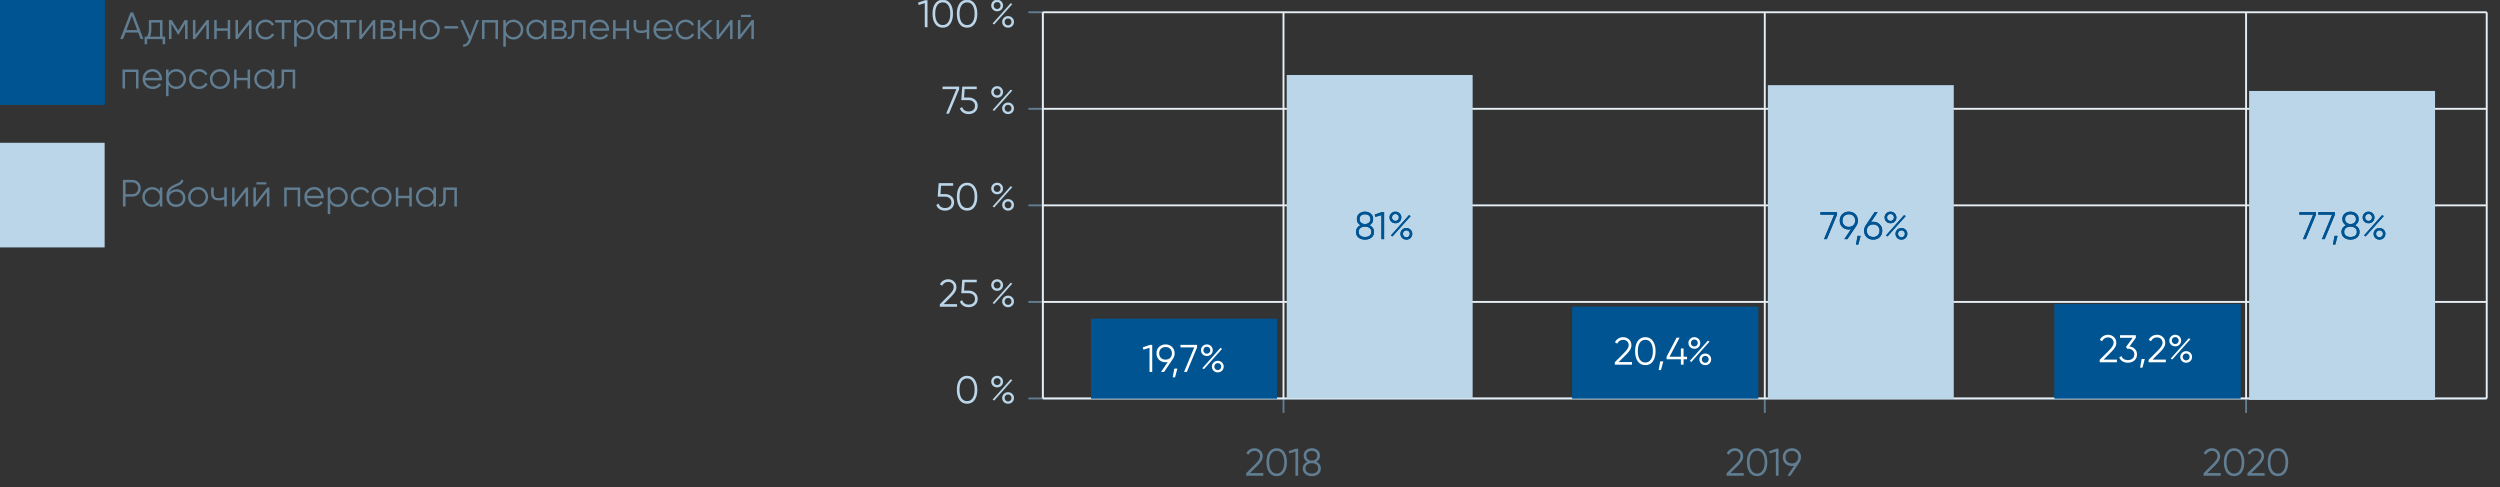 <?xml version="1.0" encoding="UTF-8"?> <svg xmlns="http://www.w3.org/2000/svg" width="1314" height="256" viewBox="0 0 1314 256" fill="none"><rect x="0" y="0" width="1314" height="256" fill="#333333" stroke="none"/> <rect y="0.046" width="55" height="55" fill="#005492"></rect> <rect y="0.046" width="55" height="55" fill="#005492"></rect> <path d="M75.4 20.546H73.92L72.62 17.106H65.98L64.68 20.546H63.2L68.58 6.546H70.02L75.4 20.546ZM69.3 8.286L66.48 15.786H72.12L69.3 8.286ZM85.398 10.546V19.266H86.798V23.226H85.478V20.546H77.318V23.226H75.998V19.266H77.218C77.898 18.359 78.238 17.099 78.238 15.486V10.546H85.398ZM78.818 19.266H84.078V11.826H79.558V15.486C79.558 17.033 79.311 18.293 78.818 19.266ZM97.075 10.546H98.594V20.546H97.275V12.566L93.775 18.246H93.615L90.115 12.566V20.546H88.794V10.546H90.314L93.695 16.026L97.075 10.546ZM102.712 18.246L108.672 10.546H109.792V20.546H108.472V12.846L102.512 20.546H101.392V10.546H102.712V18.246ZM119.664 14.906V10.546H120.984V20.546H119.664V16.186H113.904V20.546H112.584V10.546H113.904V14.906H119.664ZM125.095 18.246L131.055 10.546H132.175V20.546H130.855V12.846L124.895 20.546H123.775V10.546H125.095V18.246ZM139.626 20.786C138.12 20.786 136.866 20.286 135.866 19.286C134.866 18.259 134.366 17.013 134.366 15.546C134.366 14.066 134.866 12.826 135.866 11.826C136.866 10.813 138.12 10.306 139.626 10.306C140.613 10.306 141.5 10.546 142.286 11.026C143.073 11.493 143.646 12.126 144.006 12.926L142.926 13.546C142.66 12.946 142.226 12.473 141.626 12.126C141.04 11.766 140.373 11.586 139.626 11.586C138.52 11.586 137.586 11.973 136.826 12.746C136.066 13.506 135.686 14.439 135.686 15.546C135.686 16.639 136.066 17.579 136.826 18.366C137.586 19.126 138.52 19.506 139.626 19.506C140.36 19.506 141.02 19.333 141.606 18.986C142.206 18.639 142.673 18.159 143.006 17.546L144.106 18.186C143.693 18.986 143.086 19.619 142.286 20.086C141.486 20.553 140.6 20.786 139.626 20.786ZM144.606 10.546H153.006V11.826H149.466V20.546H148.146V11.826H144.606V10.546ZM159.975 10.306C161.402 10.306 162.615 10.813 163.615 11.826C164.628 12.839 165.135 14.079 165.135 15.546C165.135 17.013 164.628 18.253 163.615 19.266C162.615 20.279 161.402 20.786 159.975 20.786C158.202 20.786 156.855 20.053 155.935 18.586V24.546H154.615V10.546H155.935V12.506C156.855 11.039 158.202 10.306 159.975 10.306ZM157.075 18.366C157.835 19.126 158.768 19.506 159.875 19.506C160.982 19.506 161.915 19.126 162.675 18.366C163.435 17.579 163.815 16.639 163.815 15.546C163.815 14.439 163.435 13.506 162.675 12.746C161.915 11.973 160.982 11.586 159.875 11.586C158.768 11.586 157.835 11.973 157.075 12.746C156.315 13.506 155.935 14.439 155.935 15.546C155.935 16.639 156.315 17.579 157.075 18.366ZM175.93 12.506V10.546H177.25V20.546H175.93V18.586C175.01 20.053 173.663 20.786 171.89 20.786C170.463 20.786 169.243 20.279 168.23 19.266C167.23 18.253 166.73 17.013 166.73 15.546C166.73 14.079 167.23 12.839 168.23 11.826C169.243 10.813 170.463 10.306 171.89 10.306C173.663 10.306 175.01 11.039 175.93 12.506ZM169.19 18.366C169.95 19.126 170.883 19.506 171.99 19.506C173.096 19.506 174.03 19.126 174.79 18.366C175.55 17.579 175.93 16.639 175.93 15.546C175.93 14.439 175.55 13.506 174.79 12.746C174.03 11.973 173.096 11.586 171.99 11.586C170.883 11.586 169.95 11.973 169.19 12.746C168.43 13.506 168.05 14.439 168.05 15.546C168.05 16.639 168.43 17.579 169.19 18.366ZM178.845 10.546H187.245V11.826H183.705V20.546H182.385V11.826H178.845V10.546ZM190.173 18.246L196.133 10.546H197.253V20.546H195.933V12.846L189.973 20.546H188.853V10.546H190.173V18.246ZM206.405 15.406C207.498 15.806 208.045 16.586 208.045 17.746C208.045 18.573 207.765 19.246 207.205 19.766C206.658 20.286 205.891 20.546 204.905 20.546H200.045V10.546H204.505C205.465 10.546 206.211 10.793 206.745 11.286C207.291 11.779 207.565 12.426 207.565 13.226C207.565 14.226 207.178 14.953 206.405 15.406ZM204.505 11.826H201.365V14.866H204.505C205.665 14.866 206.245 14.346 206.245 13.306C206.245 12.839 206.091 12.479 205.785 12.226C205.491 11.959 205.065 11.826 204.505 11.826ZM201.365 19.266H204.905C205.491 19.266 205.938 19.126 206.245 18.846C206.565 18.566 206.725 18.173 206.725 17.666C206.725 17.186 206.565 16.813 206.245 16.546C205.938 16.279 205.491 16.146 204.905 16.146H201.365V19.266ZM217.125 14.906V10.546H218.445V20.546H217.125V16.186H211.365V20.546H210.045V10.546H211.365V14.906H217.125ZM229.616 19.286C228.589 20.286 227.349 20.786 225.896 20.786C224.416 20.786 223.169 20.286 222.156 19.286C221.143 18.273 220.636 17.026 220.636 15.546C220.636 14.066 221.143 12.826 222.156 11.826C223.169 10.813 224.416 10.306 225.896 10.306C227.363 10.306 228.603 10.813 229.616 11.826C230.643 12.826 231.156 14.066 231.156 15.546C231.156 17.013 230.643 18.259 229.616 19.286ZM223.096 18.366C223.856 19.126 224.789 19.506 225.896 19.506C227.003 19.506 227.936 19.126 228.696 18.366C229.456 17.579 229.836 16.639 229.836 15.546C229.836 14.439 229.456 13.506 228.696 12.746C227.936 11.973 227.003 11.586 225.896 11.586C224.789 11.586 223.856 11.973 223.096 12.746C222.336 13.506 221.956 14.439 221.956 15.546C221.956 16.639 222.336 17.579 223.096 18.366ZM240.765 15.006H233.565V13.726H240.765V15.006ZM247.11 18.926L250.35 10.546H251.75L247.47 21.466C247.07 22.479 246.51 23.259 245.79 23.806C245.083 24.366 244.297 24.613 243.43 24.546V23.306C244.63 23.453 245.543 22.759 246.17 21.226L246.43 20.606L241.95 10.546H243.35L247.11 18.926ZM253.345 10.546H261.745V20.546H260.425V11.826H254.665V20.546H253.345V10.546ZM269.897 10.306C271.323 10.306 272.537 10.813 273.537 11.826C274.55 12.839 275.057 14.079 275.057 15.546C275.057 17.013 274.55 18.253 273.537 19.266C272.537 20.279 271.323 20.786 269.897 20.786C268.123 20.786 266.777 20.053 265.857 18.586V24.546H264.537V10.546H265.857V12.506C266.777 11.039 268.123 10.306 269.897 10.306ZM266.997 18.366C267.757 19.126 268.69 19.506 269.797 19.506C270.903 19.506 271.837 19.126 272.597 18.366C273.357 17.579 273.737 16.639 273.737 15.546C273.737 14.439 273.357 13.506 272.597 12.746C271.837 11.973 270.903 11.586 269.797 11.586C268.69 11.586 267.757 11.973 266.997 12.746C266.237 13.506 265.857 14.439 265.857 15.546C265.857 16.639 266.237 17.579 266.997 18.366ZM285.852 12.506V10.546H287.172V20.546H285.852V18.586C284.932 20.053 283.585 20.786 281.812 20.786C280.385 20.786 279.165 20.279 278.152 19.266C277.152 18.253 276.652 17.013 276.652 15.546C276.652 14.079 277.152 12.839 278.152 11.826C279.165 10.813 280.385 10.306 281.812 10.306C283.585 10.306 284.932 11.039 285.852 12.506ZM279.112 18.366C279.872 19.126 280.805 19.506 281.912 19.506C283.018 19.506 283.952 19.126 284.712 18.366C285.472 17.579 285.852 16.639 285.852 15.546C285.852 14.439 285.472 13.506 284.712 12.746C283.952 11.973 283.018 11.586 281.912 11.586C280.805 11.586 279.872 11.973 279.112 12.746C278.352 13.506 277.972 14.439 277.972 15.546C277.972 16.639 278.352 17.579 279.112 18.366ZM296.326 15.406C297.42 15.806 297.966 16.586 297.966 17.746C297.966 18.573 297.686 19.246 297.126 19.766C296.58 20.286 295.813 20.546 294.826 20.546H289.966V10.546H294.426C295.386 10.546 296.133 10.793 296.666 11.286C297.213 11.779 297.486 12.426 297.486 13.226C297.486 14.226 297.1 14.953 296.326 15.406ZM294.426 11.826H291.286V14.866H294.426C295.586 14.866 296.166 14.346 296.166 13.306C296.166 12.839 296.013 12.479 295.706 12.226C295.413 11.959 294.986 11.826 294.426 11.826ZM291.286 19.266H294.826C295.413 19.266 295.86 19.126 296.166 18.846C296.486 18.566 296.646 18.173 296.646 17.666C296.646 17.186 296.486 16.813 296.166 16.546C295.86 16.279 295.413 16.146 294.826 16.146H291.286V19.266ZM300.616 10.546H307.776V20.546H306.456V11.826H301.936V16.286C301.936 17.953 301.616 19.099 300.976 19.726C300.349 20.353 299.482 20.626 298.376 20.546V19.306C299.149 19.386 299.716 19.199 300.076 18.746C300.436 18.293 300.616 17.473 300.616 16.286V10.546ZM315.192 10.306C316.685 10.306 317.879 10.833 318.772 11.886C319.692 12.926 320.152 14.159 320.152 15.586C320.152 15.653 320.139 15.859 320.112 16.206H311.332C311.465 17.206 311.892 18.006 312.612 18.606C313.332 19.206 314.232 19.506 315.312 19.506C316.832 19.506 317.905 18.939 318.532 17.806L319.692 18.486C319.252 19.206 318.645 19.773 317.872 20.186C317.112 20.586 316.252 20.786 315.292 20.786C313.719 20.786 312.439 20.293 311.452 19.306C310.465 18.319 309.972 17.066 309.972 15.546C309.972 14.039 310.459 12.793 311.432 11.806C312.405 10.806 313.659 10.306 315.192 10.306ZM315.192 11.586C314.152 11.586 313.279 11.893 312.572 12.506C311.879 13.119 311.465 13.926 311.332 14.926H318.792C318.645 13.859 318.239 13.039 317.572 12.466C316.879 11.879 316.085 11.586 315.192 11.586ZM329.332 14.906V10.546H330.652V20.546H329.332V16.186H323.572V20.546H322.252V10.546H323.572V14.906H329.332ZM339.923 15.526V10.546H341.243V20.546H339.923V16.746C339.15 17.146 338.196 17.346 337.063 17.346C335.743 17.346 334.743 17.046 334.063 16.446C333.383 15.833 333.043 14.933 333.043 13.746V10.546H334.363V13.746C334.363 14.573 334.576 15.173 335.003 15.546C335.443 15.919 336.116 16.106 337.023 16.106C338.036 16.106 339.003 15.913 339.923 15.526ZM348.668 10.306C350.162 10.306 351.355 10.833 352.248 11.886C353.168 12.926 353.628 14.159 353.628 15.586C353.628 15.653 353.615 15.859 353.588 16.206H344.808C344.942 17.206 345.368 18.006 346.088 18.606C346.808 19.206 347.708 19.506 348.788 19.506C350.308 19.506 351.382 18.939 352.008 17.806L353.168 18.486C352.728 19.206 352.122 19.773 351.348 20.186C350.588 20.586 349.728 20.786 348.768 20.786C347.195 20.786 345.915 20.293 344.928 19.306C343.942 18.319 343.448 17.066 343.448 15.546C343.448 14.039 343.935 12.793 344.908 11.806C345.882 10.806 347.135 10.306 348.668 10.306ZM348.668 11.586C347.628 11.586 346.755 11.893 346.048 12.506C345.355 13.119 344.942 13.926 344.808 14.926H352.268C352.122 13.859 351.715 13.039 351.048 12.466C350.355 11.879 349.562 11.586 348.668 11.586ZM360.388 20.786C358.881 20.786 357.628 20.286 356.628 19.286C355.628 18.259 355.128 17.013 355.128 15.546C355.128 14.066 355.628 12.826 356.628 11.826C357.628 10.813 358.881 10.306 360.388 10.306C361.375 10.306 362.261 10.546 363.048 11.026C363.835 11.493 364.408 12.126 364.768 12.926L363.688 13.546C363.421 12.946 362.988 12.473 362.388 12.126C361.801 11.766 361.135 11.586 360.388 11.586C359.281 11.586 358.348 11.973 357.588 12.746C356.828 13.506 356.448 14.439 356.448 15.546C356.448 16.639 356.828 17.579 357.588 18.366C358.348 19.126 359.281 19.506 360.388 19.506C361.121 19.506 361.781 19.333 362.368 18.986C362.968 18.639 363.435 18.159 363.768 17.546L364.868 18.186C364.455 18.986 363.848 19.619 363.048 20.086C362.248 20.553 361.361 20.786 360.388 20.786ZM369.483 15.346L374.843 20.546H373.083L368.083 15.726V20.546H366.763V10.546H368.083V14.966L372.843 10.546H374.643L369.483 15.346ZM377.966 18.246L383.926 10.546H385.046V20.546H383.726V12.846L377.766 20.546H376.646V10.546H377.966V18.246ZM394.638 8.946H389.438V7.786H394.638V8.946ZM389.158 18.246L395.118 10.546H396.238V20.546H394.918V12.846L388.958 20.546H387.838V10.546H389.158V18.246ZM64.4 36.546H72.8V46.546H71.48V37.826H65.72V46.546H64.4V36.546ZM80.211 36.306C81.705 36.306 82.898 36.833 83.791 37.886C84.711 38.926 85.171 40.159 85.171 41.586C85.171 41.653 85.158 41.859 85.131 42.206H76.351C76.485 43.206 76.911 44.006 77.631 44.606C78.351 45.206 79.251 45.506 80.331 45.506C81.851 45.506 82.925 44.939 83.551 43.806L84.711 44.486C84.271 45.206 83.665 45.773 82.891 46.186C82.131 46.586 81.271 46.786 80.311 46.786C78.738 46.786 77.458 46.293 76.471 45.306C75.485 44.319 74.991 43.066 74.991 41.546C74.991 40.039 75.478 38.793 76.451 37.806C77.425 36.806 78.678 36.306 80.211 36.306ZM80.211 37.586C79.171 37.586 78.298 37.893 77.591 38.506C76.898 39.119 76.485 39.926 76.351 40.926H83.811C83.665 39.859 83.258 39.039 82.591 38.466C81.898 37.879 81.105 37.586 80.211 37.586ZM92.631 36.306C94.058 36.306 95.271 36.813 96.271 37.826C97.284 38.839 97.791 40.079 97.791 41.546C97.791 43.013 97.284 44.253 96.271 45.266C95.271 46.279 94.058 46.786 92.631 46.786C90.858 46.786 89.511 46.053 88.591 44.586V50.546H87.271V36.546H88.591V38.506C89.511 37.039 90.858 36.306 92.631 36.306ZM89.731 44.366C90.491 45.126 91.424 45.506 92.531 45.506C93.638 45.506 94.571 45.126 95.331 44.366C96.091 43.579 96.471 42.639 96.471 41.546C96.471 40.439 96.091 39.506 95.331 38.746C94.571 37.973 93.638 37.586 92.531 37.586C91.424 37.586 90.491 37.973 89.731 38.746C88.971 39.506 88.591 40.439 88.591 41.546C88.591 42.639 88.971 43.579 89.731 44.366ZM104.646 46.786C103.139 46.786 101.886 46.286 100.886 45.286C99.886 44.259 99.386 43.013 99.386 41.546C99.386 40.066 99.886 38.826 100.886 37.826C101.886 36.813 103.139 36.306 104.646 36.306C105.633 36.306 106.519 36.546 107.306 37.026C108.093 37.493 108.666 38.126 109.026 38.926L107.946 39.546C107.679 38.946 107.246 38.473 106.646 38.126C106.059 37.766 105.393 37.586 104.646 37.586C103.539 37.586 102.606 37.973 101.846 38.746C101.086 39.506 100.706 40.439 100.706 41.546C100.706 42.639 101.086 43.579 101.846 44.366C102.606 45.126 103.539 45.506 104.646 45.506C105.379 45.506 106.039 45.333 106.626 44.986C107.226 44.639 107.693 44.159 108.026 43.546L109.126 44.186C108.713 44.986 108.106 45.619 107.306 46.086C106.506 46.553 105.619 46.786 104.646 46.786ZM119.303 45.286C118.277 46.286 117.037 46.786 115.583 46.786C114.103 46.786 112.857 46.286 111.843 45.286C110.83 44.273 110.323 43.026 110.323 41.546C110.323 40.066 110.83 38.826 111.843 37.826C112.857 36.813 114.103 36.306 115.583 36.306C117.05 36.306 118.29 36.813 119.303 37.826C120.33 38.826 120.843 40.066 120.843 41.546C120.843 43.013 120.33 44.259 119.303 45.286ZM112.783 44.366C113.543 45.126 114.477 45.506 115.583 45.506C116.69 45.506 117.623 45.126 118.383 44.366C119.143 43.579 119.523 42.639 119.523 41.546C119.523 40.439 119.143 39.506 118.383 38.746C117.623 37.973 116.69 37.586 115.583 37.586C114.477 37.586 113.543 37.973 112.783 38.746C112.023 39.506 111.643 40.439 111.643 41.546C111.643 42.639 112.023 43.579 112.783 44.366ZM130.132 40.906V36.546H131.452V46.546H130.132V42.186H124.372V46.546H123.052V36.546H124.372V40.906H130.132ZM142.844 38.506V36.546H144.164V46.546H142.844V44.586C141.924 46.053 140.577 46.786 138.804 46.786C137.377 46.786 136.157 46.279 135.144 45.266C134.144 44.253 133.644 43.013 133.644 41.546C133.644 40.079 134.144 38.839 135.144 37.826C136.157 36.813 137.377 36.306 138.804 36.306C140.577 36.306 141.924 37.039 142.844 38.506ZM136.104 44.366C136.864 45.126 137.797 45.506 138.904 45.506C140.01 45.506 140.944 45.126 141.704 44.366C142.464 43.579 142.844 42.639 142.844 41.546C142.844 40.439 142.464 39.506 141.704 38.746C140.944 37.973 140.01 37.586 138.904 37.586C137.797 37.586 136.864 37.973 136.104 38.746C135.344 39.506 134.964 40.439 134.964 41.546C134.964 42.639 135.344 43.579 136.104 44.366ZM147.999 36.546H155.159V46.546H153.839V37.826H149.319V42.286C149.319 43.953 148.999 45.099 148.359 45.726C147.732 46.353 146.865 46.626 145.759 46.546V45.306C146.532 45.386 147.099 45.199 147.459 44.746C147.819 44.293 147.999 43.473 147.999 42.286V36.546Z" fill="#607D92"></path> <rect y="75.046" width="55" height="55" fill="#BBD6E9"></rect> <path d="M64.6 94.546H69.6C70.853 94.546 71.9 94.966 72.74 95.806C73.58 96.646 74 97.693 74 98.946C74 100.199 73.58 101.246 72.74 102.086C71.9 102.926 70.853 103.346 69.6 103.346H66V108.546H64.6V94.546ZM66 102.026H69.6C70.467 102.026 71.18 101.739 71.74 101.166C72.313 100.593 72.6 99.853 72.6 98.946C72.6 98.053 72.313 97.319 71.74 96.746C71.18 96.159 70.467 95.866 69.6 95.866H66V102.026ZM83.996 100.506V98.546H85.316V108.546H83.996V106.586C83.076 108.053 81.729 108.786 79.956 108.786C78.529 108.786 77.309 108.279 76.296 107.266C75.296 106.253 74.796 105.013 74.796 103.546C74.796 102.079 75.296 100.839 76.296 99.826C77.309 98.813 78.529 98.306 79.956 98.306C81.729 98.306 83.076 99.039 83.996 100.506ZM77.256 106.366C78.016 107.126 78.949 107.506 80.056 107.506C81.163 107.506 82.096 107.126 82.856 106.366C83.616 105.579 83.996 104.639 83.996 103.546C83.996 102.439 83.616 101.506 82.856 100.746C82.096 99.973 81.163 99.586 80.056 99.586C78.949 99.586 78.016 99.973 77.256 100.746C76.496 101.506 76.116 102.439 76.116 103.546C76.116 104.639 76.496 105.579 77.256 106.366ZM92.551 108.786C91.124 108.786 89.924 108.313 88.951 107.366C87.991 106.406 87.511 105.166 87.511 103.646C87.511 101.939 87.764 100.633 88.271 99.726C88.778 98.806 89.804 97.973 91.351 97.226C91.844 96.999 92.231 96.826 92.511 96.706C92.978 96.519 93.344 96.359 93.611 96.226C94.771 95.693 95.358 95.033 95.371 94.246L96.411 94.846C96.344 95.179 96.238 95.479 96.091 95.746C95.918 96.039 95.744 96.273 95.571 96.446C95.411 96.619 95.158 96.806 94.811 97.006C94.584 97.139 94.311 97.286 93.991 97.446L92.991 97.866L92.051 98.266C91.131 98.666 90.444 99.086 89.991 99.526C89.551 99.953 89.238 100.513 89.051 101.206C89.478 100.633 90.038 100.199 90.731 99.906C91.424 99.599 92.124 99.446 92.831 99.446C94.164 99.446 95.264 99.886 96.131 100.766C97.011 101.633 97.451 102.746 97.451 104.106C97.451 105.453 96.984 106.573 96.051 107.466C95.131 108.346 93.964 108.786 92.551 108.786ZM89.951 106.486C90.644 107.139 91.511 107.466 92.551 107.466C93.591 107.466 94.444 107.153 95.111 106.526C95.791 105.886 96.131 105.079 96.131 104.106C96.131 103.119 95.811 102.313 95.171 101.686C94.544 101.046 93.704 100.726 92.651 100.726C91.704 100.726 90.844 101.026 90.071 101.626C89.298 102.199 88.911 102.986 88.911 103.986C88.911 104.999 89.258 105.833 89.951 106.486ZM107.839 107.286C106.812 108.286 105.572 108.786 104.119 108.786C102.639 108.786 101.392 108.286 100.379 107.286C99.365 106.273 98.859 105.026 98.859 103.546C98.859 102.066 99.365 100.826 100.379 99.826C101.392 98.813 102.639 98.306 104.119 98.306C105.585 98.306 106.825 98.813 107.839 99.826C108.865 100.826 109.379 102.066 109.379 103.546C109.379 105.013 108.865 106.259 107.839 107.286ZM101.319 106.366C102.079 107.126 103.012 107.506 104.119 107.506C105.225 107.506 106.159 107.126 106.919 106.366C107.679 105.579 108.059 104.639 108.059 103.546C108.059 102.439 107.679 101.506 106.919 100.746C106.159 99.973 105.225 99.586 104.119 99.586C103.012 99.586 102.079 99.973 101.319 100.746C100.559 101.506 100.179 102.439 100.179 103.546C100.179 104.639 100.559 105.579 101.319 106.366ZM117.872 103.526V98.546H119.192V108.546H117.872V104.746C117.099 105.146 116.146 105.346 115.012 105.346C113.692 105.346 112.692 105.046 112.012 104.446C111.332 103.833 110.992 102.933 110.992 101.746V98.546H112.312V101.746C112.312 102.573 112.526 103.173 112.952 103.546C113.392 103.919 114.066 104.106 114.972 104.106C115.986 104.106 116.952 103.913 117.872 103.526ZM123.318 106.246L129.278 98.546H130.398V108.546H129.078V100.846L123.118 108.546H121.998V98.546H123.318V106.246ZM139.989 96.946H134.789V95.786H139.989V96.946ZM134.509 106.246L140.469 98.546H141.589V108.546H140.269V100.846L134.309 108.546H133.189V98.546H134.509V106.246ZM149.38 98.546H157.78V108.546H156.46V99.826H150.7V108.546H149.38V98.546ZM165.192 98.306C166.685 98.306 167.879 98.833 168.772 99.886C169.692 100.926 170.152 102.159 170.152 103.586C170.152 103.653 170.139 103.859 170.112 104.206H161.332C161.465 105.206 161.892 106.006 162.612 106.606C163.332 107.206 164.232 107.506 165.312 107.506C166.832 107.506 167.905 106.939 168.532 105.806L169.692 106.486C169.252 107.206 168.645 107.773 167.872 108.186C167.112 108.586 166.252 108.786 165.292 108.786C163.719 108.786 162.439 108.293 161.452 107.306C160.465 106.319 159.972 105.066 159.972 103.546C159.972 102.039 160.459 100.793 161.432 99.806C162.405 98.806 163.659 98.306 165.192 98.306ZM165.192 99.586C164.152 99.586 163.279 99.893 162.572 100.506C161.879 101.119 161.465 101.926 161.332 102.926H168.792C168.645 101.859 168.239 101.039 167.572 100.466C166.879 99.879 166.085 99.586 165.192 99.586ZM177.612 98.306C179.038 98.306 180.252 98.813 181.252 99.826C182.265 100.839 182.772 102.079 182.772 103.546C182.772 105.013 182.265 106.253 181.252 107.266C180.252 108.279 179.038 108.786 177.612 108.786C175.838 108.786 174.492 108.053 173.572 106.586V112.546H172.252V98.546H173.572V100.506C174.492 99.039 175.838 98.306 177.612 98.306ZM174.712 106.366C175.472 107.126 176.405 107.506 177.512 107.506C178.618 107.506 179.552 107.126 180.312 106.366C181.072 105.579 181.452 104.639 181.452 103.546C181.452 102.439 181.072 101.506 180.312 100.746C179.552 99.973 178.618 99.586 177.512 99.586C176.405 99.586 175.472 99.973 174.712 100.746C173.952 101.506 173.572 102.439 173.572 103.546C173.572 104.639 173.952 105.579 174.712 106.366ZM189.626 108.786C188.12 108.786 186.866 108.286 185.866 107.286C184.866 106.259 184.366 105.013 184.366 103.546C184.366 102.066 184.866 100.826 185.866 99.826C186.866 98.813 188.12 98.306 189.626 98.306C190.613 98.306 191.5 98.546 192.286 99.026C193.073 99.493 193.646 100.126 194.006 100.926L192.926 101.546C192.66 100.946 192.226 100.473 191.626 100.126C191.04 99.766 190.373 99.586 189.626 99.586C188.52 99.586 187.586 99.973 186.826 100.746C186.066 101.506 185.686 102.439 185.686 103.546C185.686 104.639 186.066 105.579 186.826 106.366C187.586 107.126 188.52 107.506 189.626 107.506C190.36 107.506 191.02 107.333 191.606 106.986C192.206 106.639 192.673 106.159 193.006 105.546L194.106 106.186C193.693 106.986 193.086 107.619 192.286 108.086C191.486 108.553 190.6 108.786 189.626 108.786ZM204.284 107.286C203.257 108.286 202.017 108.786 200.564 108.786C199.084 108.786 197.837 108.286 196.824 107.286C195.811 106.273 195.304 105.026 195.304 103.546C195.304 102.066 195.811 100.826 196.824 99.826C197.837 98.813 199.084 98.306 200.564 98.306C202.031 98.306 203.271 98.813 204.284 99.826C205.311 100.826 205.824 102.066 205.824 103.546C205.824 105.013 205.311 106.259 204.284 107.286ZM197.764 106.366C198.524 107.126 199.457 107.506 200.564 107.506C201.671 107.506 202.604 107.126 203.364 106.366C204.124 105.579 204.504 104.639 204.504 103.546C204.504 102.439 204.124 101.506 203.364 100.746C202.604 99.973 201.671 99.586 200.564 99.586C199.457 99.586 198.524 99.973 197.764 100.746C197.004 101.506 196.624 102.439 196.624 103.546C196.624 104.639 197.004 105.579 197.764 106.366ZM215.113 102.906V98.546H216.433V108.546H215.113V104.186H209.353V108.546H208.033V98.546H209.353V102.906H215.113ZM227.824 100.506V98.546H229.144V108.546H227.824V106.586C226.904 108.053 225.558 108.786 223.784 108.786C222.358 108.786 221.138 108.279 220.124 107.266C219.124 106.253 218.624 105.013 218.624 103.546C218.624 102.079 219.124 100.839 220.124 99.826C221.138 98.813 222.358 98.306 223.784 98.306C225.558 98.306 226.904 99.039 227.824 100.506ZM221.084 106.366C221.844 107.126 222.778 107.506 223.884 107.506C224.991 107.506 225.924 107.126 226.684 106.366C227.444 105.579 227.824 104.639 227.824 103.546C227.824 102.439 227.444 101.506 226.684 100.746C225.924 99.973 224.991 99.586 223.884 99.586C222.778 99.586 221.844 99.973 221.084 100.746C220.324 101.506 219.944 102.439 219.944 103.546C219.944 104.639 220.324 105.579 221.084 106.366ZM232.979 98.546H240.139V108.546H238.819V99.826H234.299V104.286C234.299 105.953 233.979 107.099 233.339 107.726C232.712 108.353 231.846 108.626 230.739 108.546V107.306C231.512 107.386 232.079 107.199 232.439 106.746C232.799 106.293 232.979 105.473 232.979 104.286V98.546Z" fill="#607D92"></path> <g clip-path="url(#clip0_37_184)"> <path d="M548.123 209.433H1307.02" stroke="#607D92"></path> <path d="M674.606 217.045V209.433" stroke="#607D92"></path> <path d="M664.01 250.029H654.974V248.75L660.091 243.595C661.553 242.133 662.284 240.881 662.284 239.839C662.284 238.96 662.006 238.262 661.451 237.749C660.909 237.221 660.233 236.957 659.421 236.957C657.973 236.957 656.909 237.627 656.233 238.967L655.035 238.256C655.468 237.39 656.071 236.727 656.842 236.267C657.614 235.806 658.473 235.577 659.421 235.577C660.558 235.577 661.553 235.962 662.406 236.734C663.272 237.478 663.705 238.514 663.705 239.839C663.705 240.625 663.488 241.396 663.055 242.153C662.623 242.898 661.959 243.716 661.066 244.61L657.005 248.649H664.01V250.029ZM674.987 248.284C674.053 249.609 672.733 250.273 671.028 250.273C669.336 250.273 668.009 249.609 667.048 248.284C666.114 246.944 665.647 245.158 665.647 242.925C665.647 240.678 666.114 238.899 667.048 237.586C668.009 236.247 669.336 235.577 671.028 235.577C672.733 235.577 674.053 236.247 674.987 237.586C675.935 238.899 676.409 240.678 676.409 242.925C676.409 245.172 675.935 246.958 674.987 248.284ZM668.104 247.33C668.821 248.371 669.795 248.892 671.028 248.892C672.273 248.892 673.241 248.371 673.931 247.33C674.636 246.301 674.987 244.833 674.987 242.925C674.987 241.017 674.636 239.549 673.931 238.52C673.241 237.478 672.273 236.957 671.028 236.957C669.795 236.957 668.821 237.478 668.104 238.52C667.413 239.562 667.068 241.031 667.068 242.925C667.068 244.819 667.413 246.288 668.104 247.33ZM677.33 237.119L681.086 235.82H682.305V250.029H680.883V237.383L677.695 238.337L677.33 237.119ZM691.885 242.701C692.616 243.04 693.192 243.513 693.611 244.122C694.031 244.731 694.24 245.415 694.24 246.172C694.24 247.458 693.787 248.466 692.88 249.197C691.96 249.914 690.829 250.273 689.489 250.273C688.149 250.273 687.019 249.914 686.098 249.197C685.192 248.466 684.737 247.458 684.737 246.172C684.737 245.415 684.948 244.731 685.367 244.122C685.787 243.513 686.362 243.04 687.093 242.701C685.834 241.985 685.204 240.922 685.204 239.515C685.204 238.242 685.624 237.268 686.463 236.592C687.33 235.915 688.339 235.577 689.489 235.577C690.654 235.577 691.655 235.915 692.494 236.592C693.347 237.268 693.773 238.242 693.773 239.515C693.773 240.922 693.144 241.985 691.885 242.701ZM686.626 239.515C686.626 240.3 686.897 240.922 687.438 241.382C687.994 241.843 688.676 242.072 689.489 242.072C690.301 242.072 690.979 241.843 691.519 241.382C692.075 240.922 692.352 240.3 692.352 239.515C692.352 238.689 692.088 238.059 691.56 237.627C691.032 237.18 690.341 236.957 689.489 236.957C688.636 236.957 687.945 237.18 687.418 237.627C686.89 238.059 686.626 238.689 686.626 239.515ZM687.072 248.202C687.669 248.663 688.473 248.892 689.489 248.892C690.504 248.892 691.31 248.663 691.905 248.202C692.514 247.729 692.819 247.052 692.819 246.172C692.819 245.306 692.514 244.636 691.905 244.163C691.283 243.69 690.477 243.452 689.489 243.452C688.501 243.452 687.696 243.69 687.072 244.163C686.463 244.636 686.159 245.306 686.159 246.172C686.159 247.066 686.463 247.742 687.072 248.202Z" fill="#607D92"></path> <path d="M927.572 217.045V209.433" stroke="#607D92"></path> <path d="M916.52 250.029H907.484V248.75L912.601 243.595C914.063 242.133 914.794 240.882 914.794 239.839C914.794 238.96 914.516 238.264 913.961 237.749C913.419 237.221 912.743 236.957 911.931 236.957C910.483 236.957 909.419 237.627 908.743 238.967L907.545 238.256C907.978 237.391 908.58 236.727 909.352 236.267C910.124 235.808 910.983 235.577 911.931 235.577C913.068 235.577 914.063 235.962 914.916 236.734C915.782 237.478 916.215 238.514 916.215 239.839C916.215 240.625 915.998 241.396 915.565 242.153C915.133 242.898 914.469 243.716 913.575 244.609L909.514 248.649H916.52V250.029Z" fill="#607D92"></path> <path d="M927.497 248.284C926.562 249.611 925.243 250.273 923.537 250.273C921.845 250.273 920.518 249.611 919.557 248.284C918.623 246.944 918.156 245.158 918.156 242.925C918.156 240.679 918.623 238.899 919.557 237.586C920.518 236.247 921.845 235.577 923.537 235.577C925.243 235.577 926.562 236.247 927.497 237.586C928.444 238.899 928.918 240.679 928.918 242.925C928.918 245.172 928.444 246.958 927.497 248.284ZM920.613 247.33C921.33 248.372 922.305 248.892 923.537 248.892C924.782 248.892 925.75 248.372 926.441 247.33C927.145 246.302 927.497 244.833 927.497 242.925C927.497 241.017 927.145 239.549 926.441 238.52C925.75 237.478 924.782 236.957 923.537 236.957C922.305 236.957 921.33 237.478 920.613 238.52C919.923 239.563 919.578 241.031 919.578 242.925C919.578 244.82 919.923 246.288 920.613 247.33Z" fill="#607D92"></path> <path d="M929.839 237.119L933.596 235.82H934.814V250.029H933.393V237.383L930.205 238.337L929.839 237.119Z" fill="#607D92"></path> <path d="M946.587 240.266C946.587 241.335 946.297 242.283 945.714 243.107L941.064 250.029H939.46L942.953 244.833C942.587 244.914 942.208 244.955 941.816 244.955C940.408 244.955 939.264 244.522 938.384 243.655C937.491 242.79 937.044 241.66 937.044 240.266C937.044 238.899 937.491 237.777 938.384 236.896C939.291 236.017 940.435 235.577 941.816 235.577C943.196 235.577 944.34 236.017 945.247 236.896C946.141 237.777 946.587 238.899 946.587 240.266ZM939.379 237.87C938.77 238.479 938.465 239.279 938.465 240.266C938.465 241.254 938.77 242.052 939.379 242.661C940.015 243.27 940.827 243.574 941.816 243.574C942.817 243.574 943.623 243.27 944.232 242.661C944.855 242.052 945.166 241.254 945.166 240.266C945.166 239.279 944.855 238.479 944.232 237.87C943.623 237.261 942.817 236.957 941.816 236.957C940.827 236.957 940.015 237.261 939.379 237.87Z" fill="#607D92"></path> <path d="M1180.54 217.045V209.433" stroke="#607D92"></path> <path d="M1167.22 250.029H1158.19V248.75L1163.31 243.595C1164.77 242.133 1165.5 240.881 1165.5 239.839C1165.5 238.96 1165.22 238.262 1164.67 237.749C1164.12 237.221 1163.45 236.957 1162.64 236.957C1161.19 236.957 1160.12 237.627 1159.45 238.967L1158.25 238.256C1158.68 237.39 1159.29 236.727 1160.06 236.267C1160.83 235.806 1161.69 235.577 1162.64 235.577C1163.77 235.577 1164.77 235.962 1165.62 236.734C1166.49 237.478 1166.92 238.514 1166.92 239.839C1166.92 240.625 1166.7 241.396 1166.27 242.153C1165.84 242.898 1165.17 243.716 1164.28 244.61L1160.22 248.649H1167.22V250.029ZM1178.2 248.284C1177.27 249.609 1175.95 250.273 1174.24 250.273C1172.55 250.273 1171.22 249.609 1170.26 248.284C1169.33 246.944 1168.86 245.158 1168.86 242.925C1168.86 240.678 1169.33 238.899 1170.26 237.586C1171.22 236.247 1172.55 235.577 1174.24 235.577C1175.95 235.577 1177.27 236.247 1178.2 237.586C1179.15 238.899 1179.62 240.678 1179.62 242.925C1179.62 245.172 1179.15 246.958 1178.2 248.284ZM1171.32 247.33C1172.04 248.371 1173.01 248.892 1174.24 248.892C1175.49 248.892 1176.46 248.371 1177.15 247.33C1177.85 246.301 1178.2 244.833 1178.2 242.925C1178.2 241.017 1177.85 239.549 1177.15 238.52C1176.46 237.478 1175.49 236.957 1174.24 236.957C1173.01 236.957 1172.04 237.478 1171.32 238.52C1170.63 239.562 1170.28 241.031 1170.28 242.925C1170.28 244.819 1170.63 246.288 1171.32 247.33ZM1190.29 250.029H1181.25V248.75L1186.37 243.595C1187.83 242.133 1188.56 240.881 1188.56 239.839C1188.56 238.96 1188.28 238.262 1187.73 237.749C1187.19 237.221 1186.51 236.957 1185.7 236.957C1184.25 236.957 1183.19 237.627 1182.51 238.967L1181.31 238.256C1181.74 237.39 1182.35 236.727 1183.12 236.267C1183.89 235.806 1184.75 235.577 1185.7 235.577C1186.83 235.577 1187.83 235.962 1188.68 236.734C1189.55 237.478 1189.98 238.514 1189.98 239.839C1189.98 240.625 1189.76 241.396 1189.33 242.153C1188.9 242.898 1188.24 243.716 1187.34 244.61L1183.28 248.649H1190.29V250.029ZM1201.26 248.284C1200.33 249.609 1199.01 250.273 1197.3 250.273C1195.61 250.273 1194.28 249.609 1193.32 248.284C1192.39 246.944 1191.92 245.158 1191.92 242.925C1191.92 240.678 1192.39 238.899 1193.32 237.586C1194.28 236.247 1195.61 235.577 1197.3 235.577C1199.01 235.577 1200.33 236.247 1201.26 237.586C1202.21 238.899 1202.68 240.678 1202.68 242.925C1202.68 245.172 1202.21 246.958 1201.26 248.284ZM1194.38 247.33C1195.1 248.371 1196.07 248.892 1197.3 248.892C1198.55 248.892 1199.52 248.371 1200.21 247.33C1200.91 246.301 1201.26 244.833 1201.26 242.925C1201.26 241.017 1200.91 239.549 1200.21 238.52C1199.52 237.478 1198.55 236.957 1197.3 236.957C1196.07 236.957 1195.1 237.478 1194.38 238.52C1193.69 239.562 1193.34 241.031 1193.34 242.925C1193.34 244.819 1193.69 246.288 1194.38 247.33Z" fill="#607D92"></path> <path d="M548.123 6.447V209.432" stroke="#607D92"></path> <path d="M540.509 209.433H548.123" stroke="#607D92"></path> <path d="M512.257 210.224C511.323 211.55 510.003 212.213 508.298 212.213C506.606 212.213 505.279 211.55 504.318 210.224C503.384 208.884 502.917 207.098 502.917 204.865C502.917 202.618 503.384 200.84 504.318 199.527C505.279 198.187 506.606 197.517 508.298 197.517C510.003 197.517 511.323 198.187 512.257 199.527C513.205 200.84 513.679 202.618 513.679 204.865C513.679 207.112 513.205 208.898 512.257 210.224ZM505.374 209.27C506.091 210.311 507.066 210.833 508.298 210.833C509.543 210.833 510.511 210.311 511.201 209.27C511.905 208.241 512.257 206.773 512.257 204.865C512.257 202.957 511.905 201.489 511.201 200.46C510.511 199.419 509.543 198.897 508.298 198.897C507.066 198.897 506.091 199.419 505.374 200.46C504.684 201.502 504.338 202.971 504.338 204.865C504.338 206.759 504.684 208.228 505.374 209.27ZM524.093 203.607C523.199 203.607 522.462 203.316 521.88 202.734C521.284 202.139 520.986 201.414 520.986 200.562C520.986 199.723 521.284 199.005 521.88 198.41C522.475 197.815 523.213 197.517 524.093 197.517C524.973 197.517 525.71 197.815 526.306 198.41C526.902 199.005 527.199 199.723 527.199 200.562C527.199 201.428 526.908 202.151 526.326 202.734C525.744 203.316 525 203.607 524.093 203.607ZM522.286 200.562C522.286 201.076 522.455 201.51 522.793 201.861C523.132 202.212 523.565 202.389 524.093 202.389C524.621 202.389 525.054 202.212 525.392 201.861C525.731 201.51 525.9 201.076 525.9 200.562C525.9 200.048 525.731 199.614 525.392 199.263C525.054 198.911 524.621 198.735 524.093 198.735C523.565 198.735 523.132 198.911 522.793 199.263C522.455 199.614 522.286 200.048 522.286 200.562ZM522.55 210.528L521.697 210.041L531.22 199.344L532.093 199.831L522.55 210.528ZM532.052 211.34C531.47 211.923 530.732 212.213 529.839 212.213C528.946 212.213 528.208 211.923 527.626 211.34C527.03 210.745 526.732 210.021 526.732 209.168C526.732 208.33 527.03 207.612 527.626 207.017C528.221 206.422 528.959 206.124 529.839 206.124C530.719 206.124 531.457 206.422 532.052 207.017C532.648 207.612 532.946 208.33 532.946 209.168C532.946 210.021 532.648 210.745 532.052 211.34ZM528.032 209.168C528.032 209.682 528.201 210.116 528.54 210.468C528.878 210.819 529.311 210.995 529.839 210.995C530.367 210.995 530.8 210.819 531.139 210.468C531.477 210.116 531.646 209.682 531.646 209.168C531.646 208.655 531.477 208.221 531.139 207.869C530.8 207.518 530.367 207.342 529.839 207.342C529.311 207.342 528.878 207.518 528.54 207.869C528.201 208.221 528.032 208.655 528.032 209.168Z" fill="#BBD6E9"></path> <path d="M540.509 158.686H548.123" stroke="#607D92"></path> <path d="M503.005 161.224H493.969V159.945L499.086 154.789C500.548 153.327 501.279 152.075 501.279 151.034C501.279 150.155 501.001 149.457 500.447 148.943C499.905 148.415 499.228 148.151 498.416 148.151C496.968 148.151 495.905 148.821 495.228 150.161L494.03 149.45C494.463 148.584 495.066 147.922 495.837 147.461C496.609 147.001 497.468 146.771 498.416 146.771C499.553 146.771 500.548 147.157 501.401 147.928C502.267 148.673 502.7 149.708 502.7 151.034C502.7 151.819 502.484 152.59 502.051 153.348C501.617 154.092 500.954 154.911 500.061 155.804L496 159.843H503.005V161.224ZM506.711 152.739H509.107C510.447 152.739 511.57 153.131 512.477 153.916C513.411 154.687 513.878 155.749 513.878 157.103C513.878 158.443 513.411 159.512 512.477 160.31C511.57 161.081 510.447 161.467 509.107 161.467C508.01 161.467 507.042 161.203 506.203 160.675C505.377 160.134 504.822 159.39 504.538 158.443L505.736 157.752C505.939 158.497 506.338 159.072 506.934 159.478C507.53 159.884 508.254 160.087 509.107 160.087C510.108 160.087 510.914 159.823 511.523 159.295C512.146 158.753 512.457 158.023 512.457 157.103C512.457 156.183 512.146 155.459 511.523 154.931C510.914 154.389 510.108 154.119 509.107 154.119H505.249L505.756 147.015H513.371V148.354H507.015L506.711 152.739ZM524.093 152.861C523.199 152.861 522.461 152.57 521.879 151.988C521.284 151.393 520.986 150.668 520.986 149.816C520.986 148.977 521.284 148.259 521.879 147.664C522.475 147.069 523.213 146.771 524.093 146.771C524.972 146.771 525.71 147.069 526.306 147.664C526.901 148.259 527.199 148.977 527.199 149.816C527.199 150.682 526.908 151.405 526.326 151.988C525.744 152.57 524.999 152.861 524.093 152.861ZM522.285 149.816C522.285 150.33 522.455 150.763 522.793 151.115C523.131 151.466 523.565 151.643 524.093 151.643C524.621 151.643 525.054 151.466 525.392 151.115C525.73 150.763 525.9 150.33 525.9 149.816C525.9 149.302 525.73 148.868 525.392 148.517C525.054 148.165 524.621 147.989 524.093 147.989C523.565 147.989 523.131 148.165 522.793 148.517C522.455 148.868 522.285 149.302 522.285 149.816ZM522.549 159.782L521.697 159.295L531.22 148.598L532.093 149.085L522.549 159.782ZM532.052 160.594C531.47 161.177 530.732 161.467 529.839 161.467C528.945 161.467 528.208 161.177 527.626 160.594C527.03 159.999 526.732 159.275 526.732 158.422C526.732 157.584 527.03 156.866 527.626 156.271C528.221 155.676 528.959 155.378 529.839 155.378C530.719 155.378 531.456 155.676 532.052 156.271C532.648 156.866 532.946 157.584 532.946 158.422C532.946 159.275 532.648 159.999 532.052 160.594ZM528.032 158.422C528.032 158.936 528.201 159.37 528.539 159.721C528.878 160.073 529.311 160.249 529.839 160.249C530.367 160.249 530.8 160.073 531.138 159.721C531.477 159.37 531.646 158.936 531.646 158.422C531.646 157.909 531.477 157.475 531.138 157.123C530.8 156.772 530.367 156.595 529.839 156.595C529.311 156.595 528.878 156.772 528.539 157.123C528.201 157.475 528.032 157.909 528.032 158.422Z" fill="#BBD6E9"></path> <path d="M540.509 107.94H548.123" stroke="#607D92"></path> <path d="M494.318 101.992H496.714C498.054 101.992 499.177 102.385 500.084 103.169C501.018 103.941 501.485 105.003 501.485 106.356C501.485 107.696 501.018 108.765 500.084 109.564C499.177 110.335 498.054 110.721 496.714 110.721C495.617 110.721 494.649 110.457 493.81 109.929C492.984 109.388 492.429 108.643 492.145 107.696L493.343 107.006C493.546 107.75 493.945 108.325 494.541 108.731C495.137 109.137 495.861 109.34 496.714 109.34C497.715 109.34 498.521 109.076 499.13 108.549C499.753 108.007 500.064 107.277 500.064 106.356C500.064 105.436 499.753 104.712 499.13 104.184C498.521 103.643 497.715 103.372 496.714 103.372H492.856L493.363 96.268H500.978V97.608H494.622L494.318 101.992ZM512.257 108.731C511.323 110.057 510.003 110.721 508.298 110.721C506.606 110.721 505.279 110.057 504.318 108.731C503.384 107.392 502.917 105.605 502.917 103.372C502.917 101.126 503.384 99.347 504.318 98.034C505.279 96.694 506.606 96.024 508.298 96.024C510.003 96.024 511.323 96.694 512.257 98.034C513.205 99.347 513.679 101.126 513.679 103.372C513.679 105.619 513.205 107.405 512.257 108.731ZM505.374 107.777C506.091 108.819 507.066 109.34 508.298 109.34C509.543 109.34 510.511 108.819 511.201 107.777C511.905 106.749 512.257 105.281 512.257 103.372C512.257 101.464 511.905 99.996 511.201 98.968C510.511 97.926 509.543 97.405 508.298 97.405C507.066 97.405 506.091 97.926 505.374 98.968C504.683 100.01 504.338 101.478 504.338 103.372C504.338 105.267 504.683 106.735 505.374 107.777ZM524.093 102.114C523.199 102.114 522.461 101.823 521.879 101.241C521.284 100.646 520.986 99.922 520.986 99.069C520.986 98.23 521.284 97.513 521.879 96.918C522.475 96.322 523.213 96.024 524.093 96.024C524.973 96.024 525.71 96.322 526.306 96.918C526.901 97.513 527.199 98.23 527.199 99.069C527.199 99.935 526.908 100.659 526.326 101.241C525.744 101.823 525 102.114 524.093 102.114ZM522.286 99.069C522.286 99.583 522.455 100.016 522.793 100.368C523.131 100.72 523.565 100.896 524.093 100.896C524.621 100.896 525.054 100.72 525.392 100.368C525.731 100.016 525.9 99.583 525.9 99.069C525.9 98.555 525.731 98.122 525.392 97.77C525.054 97.418 524.621 97.242 524.093 97.242C523.565 97.242 523.131 97.418 522.793 97.77C522.455 98.122 522.286 98.555 522.286 99.069ZM522.55 109.036L521.697 108.549L531.22 97.851L532.093 98.338L522.55 109.036ZM532.052 109.848C531.47 110.43 530.732 110.721 529.839 110.721C528.946 110.721 528.208 110.43 527.626 109.848C527.03 109.252 526.732 108.528 526.732 107.676C526.732 106.837 527.03 106.119 527.626 105.524C528.221 104.929 528.959 104.631 529.839 104.631C530.719 104.631 531.457 104.929 532.052 105.524C532.648 106.119 532.946 106.837 532.946 107.676C532.946 108.528 532.648 109.252 532.052 109.848ZM528.032 107.676C528.032 108.19 528.201 108.623 528.539 108.975C528.878 109.327 529.311 109.503 529.839 109.503C530.367 109.503 530.8 109.327 531.138 108.975C531.477 108.623 531.646 108.19 531.646 107.676C531.646 107.162 531.477 106.728 531.138 106.377C530.8 106.025 530.367 105.849 529.839 105.849C529.311 105.849 528.878 106.025 528.539 106.377C528.201 106.728 528.032 107.162 528.032 107.676Z" fill="#BBD6E9"></path> <path d="M540.509 57.193H548.123" stroke="#607D92"></path> <path d="M495.407 46.862V45.522H504.139V46.862L498.778 59.731H497.296L502.656 46.862H495.407ZM506.711 51.246H509.107C510.447 51.246 511.571 51.639 512.478 52.423C513.412 53.195 513.879 54.257 513.879 55.61C513.879 56.95 513.412 58.019 512.478 58.817C511.571 59.589 510.447 59.974 509.107 59.974C508.01 59.974 507.043 59.711 506.203 59.183C505.378 58.642 504.823 57.897 504.538 56.95L505.736 56.26C505.939 57.004 506.339 57.579 506.934 57.985C507.53 58.391 508.254 58.594 509.107 58.594C510.109 58.594 510.914 58.33 511.523 57.803C512.146 57.261 512.457 56.53 512.457 55.61C512.457 54.69 512.146 53.966 511.523 53.438C510.914 52.897 510.109 52.626 509.107 52.626H505.249L505.757 45.522H513.371V46.862H507.016L506.711 51.246ZM524.093 51.368C523.199 51.368 522.462 51.077 521.88 50.495C521.284 49.9 520.986 49.176 520.986 48.323C520.986 47.484 521.284 46.767 521.88 46.172C522.475 45.576 523.213 45.278 524.093 45.278C524.973 45.278 525.71 45.576 526.306 46.172C526.902 46.767 527.2 47.484 527.2 48.323C527.2 49.189 526.908 49.913 526.326 50.495C525.744 51.077 525 51.368 524.093 51.368ZM522.286 48.323C522.286 48.837 522.455 49.27 522.793 49.622C523.132 49.974 523.565 50.15 524.093 50.15C524.621 50.15 525.054 49.974 525.392 49.622C525.731 49.27 525.9 48.837 525.9 48.323C525.9 47.809 525.731 47.376 525.392 47.024C525.054 46.672 524.621 46.496 524.093 46.496C523.565 46.496 523.132 46.672 522.793 47.024C522.455 47.376 522.286 47.809 522.286 48.323ZM522.55 58.29L521.697 57.803L531.22 47.105L532.093 47.592L522.55 58.29ZM532.052 59.102C531.47 59.684 530.733 59.974 529.839 59.974C528.946 59.974 528.208 59.684 527.626 59.102C527.03 58.506 526.733 57.782 526.733 56.93C526.733 56.091 527.03 55.373 527.626 54.778C528.222 54.183 528.959 53.885 529.839 53.885C530.719 53.885 531.457 54.183 532.052 54.778C532.648 55.373 532.946 56.091 532.946 56.93C532.946 57.782 532.648 58.506 532.052 59.102ZM528.032 56.93C528.032 57.444 528.201 57.877 528.54 58.229C528.878 58.581 529.311 58.757 529.839 58.757C530.367 58.757 530.8 58.581 531.139 58.229C531.477 57.877 531.646 57.444 531.646 56.93C531.646 56.416 531.477 55.982 531.139 55.631C530.8 55.279 530.367 55.103 529.839 55.103C529.311 55.103 528.878 55.279 528.54 55.631C528.201 55.982 528.032 56.416 528.032 56.93Z" fill="#BBD6E9"></path> <path d="M540.509 6.447H548.123" stroke="#607D92"></path> <path d="M482.516 1.398L486.273 0.099H487.491V14.307H486.069V1.662L482.882 2.616L482.516 1.398ZM499.468 12.562C498.534 13.888 497.214 14.551 495.508 14.551C493.816 14.551 492.489 13.888 491.528 12.562C490.594 11.222 490.127 9.436 490.127 7.203C490.127 4.957 490.594 3.177 491.528 1.865C492.489 0.525 493.816 -0.145 495.508 -0.145C497.214 -0.145 498.534 0.525 499.468 1.865C500.415 3.177 500.889 4.957 500.889 7.203C500.889 9.449 500.415 11.236 499.468 12.562ZM492.584 11.608C493.302 12.65 494.276 13.171 495.508 13.171C496.753 13.171 497.721 12.65 498.412 11.608C499.116 10.579 499.468 9.111 499.468 7.203C499.468 5.295 499.116 3.827 498.412 2.798C497.721 1.756 496.753 1.235 495.508 1.235C494.276 1.235 493.302 1.756 492.584 2.798C491.894 3.84 491.549 5.309 491.549 7.203C491.549 9.098 491.894 10.566 492.584 11.608ZM512.257 12.562C511.323 13.888 510.003 14.551 508.298 14.551C506.606 14.551 505.279 13.888 504.318 12.562C503.384 11.222 502.917 9.436 502.917 7.203C502.917 4.957 503.384 3.177 504.318 1.865C505.279 0.525 506.606 -0.145 508.298 -0.145C510.003 -0.145 511.323 0.525 512.257 1.865C513.205 3.177 513.679 4.957 513.679 7.203C513.679 9.449 513.205 11.236 512.257 12.562ZM505.374 11.608C506.091 12.65 507.066 13.171 508.298 13.171C509.543 13.171 510.511 12.65 511.201 11.608C511.905 10.579 512.257 9.111 512.257 7.203C512.257 5.295 511.905 3.827 511.201 2.798C510.511 1.756 509.543 1.235 508.298 1.235C507.066 1.235 506.091 1.756 505.374 2.798C504.684 3.84 504.338 5.309 504.338 7.203C504.338 9.098 504.684 10.566 505.374 11.608ZM524.093 5.945C523.199 5.945 522.461 5.654 521.88 5.072C521.284 4.476 520.986 3.752 520.986 2.9C520.986 2.061 521.284 1.344 521.88 0.748C522.475 0.153 523.213 -0.145 524.093 -0.145C524.973 -0.145 525.71 0.153 526.306 0.748C526.902 1.344 527.199 2.061 527.199 2.9C527.199 3.766 526.908 4.49 526.326 5.072C525.744 5.654 525 5.945 524.093 5.945ZM522.286 2.9C522.286 3.414 522.455 3.847 522.793 4.199C523.132 4.551 523.565 4.727 524.093 4.727C524.621 4.727 525.054 4.551 525.392 4.199C525.731 3.847 525.9 3.414 525.9 2.9C525.9 2.386 525.731 1.952 525.392 1.601C525.054 1.249 524.621 1.073 524.093 1.073C523.565 1.073 523.132 1.249 522.793 1.601C522.455 1.952 522.286 2.386 522.286 2.9ZM522.55 12.866L521.697 12.379L531.22 1.682L532.093 2.169L522.55 12.866ZM532.052 13.678C531.47 14.26 530.732 14.551 529.839 14.551C528.946 14.551 528.208 14.26 527.626 13.678C527.03 13.083 526.732 12.359 526.732 11.506C526.732 10.667 527.03 9.95 527.626 9.355C528.221 8.759 528.959 8.462 529.839 8.462C530.719 8.462 531.457 8.759 532.052 9.355C532.648 9.95 532.946 10.667 532.946 11.506C532.946 12.359 532.648 13.083 532.052 13.678ZM528.032 11.506C528.032 12.021 528.201 12.454 528.54 12.805C528.878 13.157 529.311 13.333 529.839 13.333C530.367 13.333 530.8 13.157 531.139 12.805C531.477 12.454 531.646 12.021 531.646 11.506C531.646 10.992 531.477 10.559 531.139 10.207C530.8 9.855 530.367 9.679 529.839 9.679C529.311 9.679 528.878 9.855 528.54 10.207C528.201 10.559 528.032 10.992 528.032 11.506Z" fill="#BBD6E9"></path> <path d="M548.123 209.433H1307.02" stroke="#E6EFF5"></path> <path d="M548.123 158.686H1307.02" stroke="#E6EFF5"></path> <path d="M548.123 107.94H1307.02" stroke="#E6EFF5"></path> <path d="M548.123 57.193H1307.02" stroke="#E6EFF5"></path> <path d="M548.123 6.447H1307.02" stroke="#E6EFF5"></path> <path d="M674.606 6.447V209.432" stroke="#E6EFF5"></path> <path d="M927.572 6.447V209.432" stroke="#E6EFF5"></path> <path d="M1180.54 6.447V209.432" stroke="#E6EFF5"></path> <path d="M548.123 6.447V209.432" stroke="#E6EFF5"></path> <path d="M1307.02 6.447V209.432" stroke="#E6EFF5"></path> <path d="M573.504 167.567H671.222V209.433H573.504V167.567Z" fill="#005492"></path> <path d="M573.504 167.567H671.222V209.433H573.504V167.567Z" fill="#005492"></path> <path d="M600.638 182.567L604.395 181.268H605.613V195.477H604.192V182.831L601.004 183.785L600.638 182.567ZM617.386 185.713C617.386 186.783 617.095 187.729 616.513 188.555L611.863 195.477H610.259L613.751 190.281C613.386 190.362 613.006 190.402 612.614 190.402C611.207 190.402 610.062 189.97 609.183 189.103C608.289 188.237 607.843 187.108 607.843 185.713C607.843 184.347 608.289 183.223 609.183 182.344C610.09 181.465 611.234 181.024 612.614 181.024C613.995 181.024 615.138 181.465 616.046 182.344C616.939 183.223 617.386 184.347 617.386 185.713ZM610.178 183.318C609.569 183.927 609.264 184.725 609.264 185.713C609.264 186.702 609.569 187.5 610.178 188.109C610.813 188.718 611.626 189.022 612.614 189.022C613.616 189.022 614.421 188.718 615.031 188.109C615.654 187.5 615.965 186.702 615.965 185.713C615.965 184.725 615.654 183.927 615.031 183.318C614.421 182.709 613.616 182.405 612.614 182.405C611.626 182.405 610.813 182.709 610.178 183.318ZM617.196 193.752H618.82L617.602 198.319H616.383L617.196 193.752ZM620.449 182.608V181.268H629.181V182.608L623.82 195.477H622.338L627.698 182.608H620.449ZM634.323 187.114C633.429 187.114 632.691 186.823 632.11 186.241C631.513 185.646 631.216 184.922 631.216 184.069C631.216 183.231 631.513 182.513 632.11 181.918C632.705 181.323 633.442 181.024 634.323 181.024C635.202 181.024 635.94 181.323 636.536 181.918C637.131 182.513 637.429 183.231 637.429 184.069C637.429 184.936 637.138 185.659 636.556 186.241C635.974 186.823 635.229 187.114 634.323 187.114ZM632.516 184.069C632.516 184.583 632.684 185.017 633.023 185.368C633.361 185.72 633.795 185.896 634.323 185.896C634.851 185.896 635.283 185.72 635.622 185.368C635.96 185.017 636.13 184.583 636.13 184.069C636.13 183.555 635.96 183.121 635.622 182.77C635.283 182.419 634.851 182.242 634.323 182.242C633.795 182.242 633.361 182.419 633.023 182.77C632.684 183.121 632.516 183.555 632.516 184.069ZM632.78 194.036L631.927 193.549L641.45 182.851L642.323 183.338L632.78 194.036ZM642.282 194.848C641.7 195.43 640.963 195.721 640.069 195.721C639.176 195.721 638.437 195.43 637.856 194.848C637.259 194.253 636.962 193.528 636.962 192.676C636.962 191.837 637.259 191.119 637.856 190.524C638.451 189.929 639.188 189.631 640.069 189.631C640.949 189.631 641.686 189.929 642.282 190.524C642.878 191.119 643.176 191.837 643.176 192.676C643.176 193.528 642.878 194.253 642.282 194.848ZM638.262 192.676C638.262 193.19 638.431 193.623 638.77 193.975C639.107 194.326 639.541 194.503 640.069 194.503C640.597 194.503 641.03 194.326 641.369 193.975C641.706 193.623 641.876 193.19 641.876 192.676C641.876 192.162 641.706 191.728 641.369 191.377C641.03 191.025 640.597 190.849 640.069 190.849C639.541 190.849 639.107 191.025 638.77 191.377C638.431 191.728 638.262 192.162 638.262 192.676Z" fill="white"></path> <path d="M826.386 161.224H924.103V209.433H826.386V161.224Z" fill="#005492"></path> <path d="M826.386 161.224H924.103V209.433H826.386V161.224Z" fill="#005492"></path> <path d="M857.776 191.671H848.74V190.392L853.857 185.237C855.319 183.775 856.05 182.523 856.05 181.481C856.05 180.602 855.773 179.904 855.218 179.391C854.677 178.863 853.999 178.599 853.187 178.599C851.739 178.599 850.677 179.269 849.999 180.609L848.801 179.898C849.235 179.032 849.837 178.369 850.608 177.909C851.38 177.448 852.24 177.219 853.187 177.219C854.324 177.219 855.319 177.604 856.172 178.376C857.039 179.12 857.471 180.156 857.471 181.481C857.471 182.267 857.256 183.038 856.822 183.795C856.389 184.54 855.725 185.358 854.832 186.252L850.771 190.291H857.776V191.671ZM868.753 189.926C867.819 191.251 866.499 191.915 864.794 191.915C863.102 191.915 861.776 191.251 860.814 189.926C859.88 188.586 859.413 186.8 859.413 184.567C859.413 182.32 859.88 180.541 860.814 179.228C861.776 177.889 863.102 177.219 864.794 177.219C866.499 177.219 867.819 177.889 868.753 179.228C869.701 180.541 870.175 182.32 870.175 184.567C870.175 186.814 869.701 188.6 868.753 189.926ZM861.87 188.972C862.588 190.013 863.563 190.535 864.794 190.535C866.04 190.535 867.007 190.013 867.697 188.972C868.402 187.943 868.753 186.475 868.753 184.567C868.753 182.659 868.402 181.191 867.697 180.162C867.007 179.12 866.04 178.599 864.794 178.599C863.563 178.599 862.588 179.12 861.87 180.162C861.18 181.204 860.834 182.673 860.834 184.567C860.834 186.461 861.18 187.93 861.87 188.972ZM872.604 189.946H874.228L873.01 194.513H871.791L872.604 189.946ZM884.893 187.49H886.721V188.829H884.893V191.671H883.472V188.829H875.959V187.49L881.238 177.462H882.802L877.522 187.49H883.472V183.146H884.893V187.49ZM890.543 183.308C889.65 183.308 888.912 183.018 888.33 182.435C887.735 181.84 887.436 181.116 887.436 180.264C887.436 179.425 887.735 178.707 888.33 178.112C888.925 177.517 889.664 177.219 890.543 177.219C891.422 177.219 892.161 177.517 892.756 178.112C893.351 178.707 893.65 179.425 893.65 180.264C893.65 181.13 893.359 181.853 892.777 182.435C892.194 183.018 891.45 183.308 890.543 183.308ZM888.736 180.264C888.736 180.777 888.905 181.211 889.243 181.563C889.582 181.914 890.015 182.09 890.543 182.09C891.071 182.09 891.504 181.914 891.843 181.563C892.181 181.211 892.35 180.777 892.35 180.264C892.35 179.75 892.181 179.316 891.843 178.964C891.504 178.613 891.071 178.437 890.543 178.437C890.015 178.437 889.582 178.613 889.243 178.964C888.905 179.316 888.736 179.75 888.736 180.264ZM889 190.23L888.147 189.743L897.67 179.046L898.543 179.533L889 190.23ZM898.503 191.042C897.92 191.624 897.183 191.915 896.289 191.915C895.396 191.915 894.659 191.624 894.076 191.042C893.481 190.447 893.183 189.723 893.183 188.87C893.183 188.031 893.481 187.313 894.076 186.718C894.671 186.123 895.41 185.825 896.289 185.825C897.169 185.825 897.907 186.123 898.503 186.718C899.098 187.313 899.396 188.031 899.396 188.87C899.396 189.723 899.098 190.447 898.503 191.042ZM894.482 188.87C894.482 189.384 894.651 189.818 894.99 190.169C895.329 190.521 895.761 190.697 896.289 190.697C896.817 190.697 897.25 190.521 897.589 190.169C897.928 189.818 898.096 189.384 898.096 188.87C898.096 188.356 897.928 187.922 897.589 187.571C897.25 187.22 896.817 187.043 896.289 187.043C895.761 187.043 895.329 187.22 894.99 187.571C894.651 187.922 894.482 188.356 894.482 188.87Z" fill="white"></path> <path d="M1079.86 159.955H1177.58V209.432H1079.86V159.955Z" fill="#005492"></path> <path d="M1079.86 159.955H1177.58V209.432H1079.86V159.955Z" fill="#005492"></path> <path d="M1112.64 190.403H1103.6V189.124L1108.72 183.968C1110.18 182.507 1110.91 181.254 1110.91 180.213C1110.91 179.334 1110.64 178.636 1110.08 178.122C1109.54 177.594 1108.86 177.33 1108.05 177.33C1106.6 177.33 1105.54 178 1104.86 179.34L1103.66 178.63C1104.1 177.763 1104.7 177.101 1105.47 176.64C1106.24 176.18 1107.1 175.95 1108.05 175.95C1109.19 175.95 1110.18 176.336 1111.03 177.107C1111.9 177.852 1112.33 178.887 1112.33 180.213C1112.33 180.998 1112.12 181.77 1111.68 182.527C1111.25 183.272 1110.59 184.09 1109.69 184.983L1105.63 189.022H1112.64V190.403ZM1122.6 177.533L1119.29 182.101C1120.42 182.236 1121.35 182.675 1122.09 183.42C1122.84 184.124 1123.21 185.078 1123.21 186.282C1123.21 187.622 1122.74 188.691 1121.81 189.489C1120.9 190.261 1119.78 190.646 1118.44 190.646C1117.37 190.646 1116.42 190.403 1115.6 189.916C1114.77 189.414 1114.19 188.718 1113.87 187.825L1115.05 187.135C1115.28 187.825 1115.68 188.353 1116.27 188.718C1116.86 189.083 1117.59 189.266 1118.44 189.266C1119.44 189.266 1120.25 189.002 1120.85 188.474C1121.48 187.933 1121.79 187.202 1121.79 186.282C1121.79 185.362 1121.48 184.638 1120.85 184.11C1120.25 183.568 1119.44 183.298 1118.44 183.298V183.278L1118.42 183.298H1118.03L1117.42 182.365L1120.96 177.533H1114.28V176.194H1122.6V177.533ZM1125.66 188.677H1127.29L1126.07 193.245H1124.85L1125.66 188.677ZM1138.36 190.403H1129.32V189.124L1134.44 183.968C1135.9 182.507 1136.63 181.254 1136.63 180.213C1136.63 179.334 1136.35 178.636 1135.8 178.122C1135.26 177.594 1134.58 177.33 1133.77 177.33C1132.32 177.33 1131.26 178 1130.58 179.34L1129.38 178.63C1129.82 177.763 1130.42 177.101 1131.19 176.64C1131.96 176.18 1132.82 175.95 1133.77 175.95C1134.91 175.95 1135.9 176.336 1136.75 177.107C1137.62 177.852 1138.05 178.887 1138.05 180.213C1138.05 180.998 1137.84 181.77 1137.4 182.527C1136.97 183.272 1136.31 184.09 1135.41 184.983L1131.35 189.022H1138.36V190.403ZM1143.3 182.04C1142.41 182.04 1141.67 181.749 1141.09 181.167C1140.5 180.572 1140.2 179.848 1140.2 178.995C1140.2 178.156 1140.5 177.438 1141.09 176.843C1141.69 176.248 1142.42 175.95 1143.3 175.95C1144.18 175.95 1144.92 176.248 1145.52 176.843C1146.11 177.438 1146.41 178.156 1146.41 178.995C1146.41 179.861 1146.12 180.585 1145.54 181.167C1144.96 181.749 1144.21 182.04 1143.3 182.04ZM1141.5 178.995C1141.5 179.509 1141.67 179.943 1142 180.294C1142.34 180.645 1142.78 180.822 1143.3 180.822C1143.83 180.822 1144.26 180.645 1144.6 180.294C1144.94 179.943 1145.11 179.509 1145.11 178.995C1145.11 178.481 1144.94 178.047 1144.6 177.696C1144.26 177.344 1143.83 177.168 1143.3 177.168C1142.78 177.168 1142.34 177.344 1142 177.696C1141.67 178.047 1141.5 178.481 1141.5 178.995ZM1141.76 188.962L1140.91 188.474L1150.43 177.777L1151.3 178.264L1141.76 188.962ZM1151.26 189.773C1150.68 190.356 1149.94 190.646 1149.05 190.646C1148.16 190.646 1147.42 190.356 1146.84 189.773C1146.24 189.178 1145.94 188.454 1145.94 187.602C1145.94 186.763 1146.24 186.045 1146.84 185.45C1147.43 184.855 1148.17 184.557 1149.05 184.557C1149.93 184.557 1150.67 184.855 1151.26 185.45C1151.86 186.045 1152.16 186.763 1152.16 187.602C1152.16 188.454 1151.86 189.178 1151.26 189.773ZM1147.24 187.602C1147.24 188.115 1147.41 188.549 1147.75 188.901C1148.09 189.252 1148.52 189.428 1149.05 189.428C1149.58 189.428 1150.01 189.252 1150.35 188.901C1150.69 188.549 1150.86 188.115 1150.86 187.602C1150.86 187.088 1150.69 186.654 1150.35 186.302C1150.01 185.951 1149.58 185.775 1149.05 185.775C1148.52 185.775 1148.09 185.951 1147.75 186.302C1147.41 186.654 1147.24 187.088 1147.24 187.602Z" fill="white"></path> <path d="M676.298 39.432H774.016V209.432H676.298V39.432Z" fill="#BBD6E9"></path> <path d="M719.841 118.373C720.572 118.712 721.147 119.185 721.567 119.794C721.987 120.403 722.196 121.087 722.196 121.844C722.196 123.13 721.743 124.138 720.836 124.869C719.916 125.586 718.785 125.945 717.445 125.945C716.105 125.945 714.974 125.586 714.054 124.869C713.146 124.138 712.693 123.13 712.693 121.844C712.693 121.087 712.903 120.403 713.323 119.794C713.743 119.185 714.318 118.712 715.049 118.373C713.79 117.656 713.16 116.594 713.16 115.186C713.16 113.914 713.58 112.94 714.419 112.263C715.286 111.587 716.294 111.249 717.445 111.249C718.608 111.249 719.611 111.587 720.45 112.263C721.303 112.94 721.729 113.914 721.729 115.186C721.729 116.594 721.1 117.656 719.841 118.373ZM714.582 115.186C714.582 115.971 714.852 116.594 715.394 117.054C715.948 117.514 716.633 117.744 717.445 117.744C718.257 117.744 718.933 117.514 719.475 117.054C720.03 116.594 720.308 115.971 720.308 115.186C720.308 114.361 720.044 113.732 719.516 113.299C718.988 112.852 718.298 112.629 717.445 112.629C716.592 112.629 715.902 112.852 715.374 113.299C714.846 113.732 714.582 114.361 714.582 115.186ZM715.028 123.874C715.624 124.334 716.429 124.564 717.445 124.564C718.46 124.564 719.266 124.334 719.861 123.874C720.47 123.401 720.775 122.724 720.775 121.844C720.775 120.978 720.47 120.308 719.861 119.835C719.238 119.361 718.433 119.124 717.445 119.124C716.456 119.124 715.652 119.361 715.028 119.835C714.419 120.308 714.115 120.978 714.115 121.844C714.115 122.737 714.419 123.414 715.028 123.874ZM722.517 112.791L726.274 111.492H727.492V125.701H726.07V113.055L722.883 114.009L722.517 112.791ZM733.437 117.338C732.544 117.338 731.807 117.047 731.224 116.465C730.629 115.87 730.331 115.146 730.331 114.293C730.331 113.454 730.629 112.737 731.224 112.142C731.821 111.546 732.558 111.249 733.437 111.249C734.318 111.249 735.055 111.546 735.651 112.142C736.247 112.737 736.544 113.454 736.544 114.293C736.544 115.159 736.253 115.883 735.671 116.465C735.09 117.047 734.345 117.338 733.437 117.338ZM731.63 114.293C731.63 114.808 731.8 115.241 732.138 115.592C732.477 115.944 732.909 116.12 733.437 116.12C733.965 116.12 734.399 115.944 734.737 115.592C735.076 115.241 735.245 114.808 735.245 114.293C735.245 113.779 735.076 113.346 734.737 112.994C734.399 112.642 733.965 112.466 733.437 112.466C732.909 112.466 732.477 112.642 732.138 112.994C731.8 113.346 731.63 113.779 731.63 114.293ZM731.894 124.26L731.041 123.773L740.564 113.075L741.438 113.563L731.894 124.26ZM741.397 125.072C740.816 125.654 740.077 125.945 739.184 125.945C738.29 125.945 737.553 125.654 736.97 125.072C736.375 124.476 736.077 123.752 736.077 122.9C736.077 122.061 736.375 121.344 736.97 120.748C737.567 120.153 738.304 119.855 739.184 119.855C740.064 119.855 740.802 120.153 741.397 120.748C741.993 121.344 742.29 122.061 742.29 122.9C742.29 123.752 741.993 124.476 741.397 125.072ZM737.377 122.9C737.377 123.414 737.547 123.847 737.884 124.199C738.223 124.551 738.656 124.727 739.184 124.727C739.712 124.727 740.146 124.551 740.483 124.199C740.822 123.847 740.991 123.414 740.991 122.9C740.991 122.386 740.822 121.953 740.483 121.601C740.146 121.249 739.712 121.073 739.184 121.073C738.656 121.073 738.223 121.249 737.884 121.601C737.547 121.953 737.377 122.386 737.377 122.9Z" fill="#005492"></path> <path d="M719.841 118.373C720.572 118.712 721.147 119.185 721.567 119.794C721.987 120.403 722.196 121.087 722.196 121.844C722.196 123.13 721.743 124.138 720.836 124.869C719.916 125.586 718.785 125.945 717.445 125.945C716.105 125.945 714.974 125.586 714.054 124.869C713.146 124.138 712.693 123.13 712.693 121.844C712.693 121.087 712.903 120.403 713.323 119.794C713.743 119.185 714.318 118.712 715.049 118.373C713.79 117.656 713.16 116.594 713.16 115.186C713.16 113.914 713.58 112.94 714.419 112.263C715.286 111.587 716.294 111.249 717.445 111.249C718.608 111.249 719.611 111.587 720.45 112.263C721.303 112.94 721.729 113.914 721.729 115.186C721.729 116.594 721.1 117.656 719.841 118.373ZM714.582 115.186C714.582 115.971 714.852 116.594 715.394 117.054C715.948 117.514 716.633 117.744 717.445 117.744C718.257 117.744 718.933 117.514 719.475 117.054C720.03 116.594 720.308 115.971 720.308 115.186C720.308 114.361 720.044 113.732 719.516 113.299C718.988 112.852 718.298 112.629 717.445 112.629C716.592 112.629 715.902 112.852 715.374 113.299C714.846 113.732 714.582 114.361 714.582 115.186ZM715.028 123.874C715.624 124.334 716.429 124.564 717.445 124.564C718.46 124.564 719.266 124.334 719.861 123.874C720.47 123.401 720.775 122.724 720.775 121.844C720.775 120.978 720.47 120.308 719.861 119.835C719.238 119.361 718.433 119.124 717.445 119.124C716.456 119.124 715.652 119.361 715.028 119.835C714.419 120.308 714.115 120.978 714.115 121.844C714.115 122.737 714.419 123.414 715.028 123.874ZM722.517 112.791L726.274 111.492H727.492V125.701H726.07V113.055L722.883 114.009L722.517 112.791ZM733.437 117.338C732.544 117.338 731.807 117.047 731.224 116.465C730.629 115.87 730.331 115.146 730.331 114.293C730.331 113.454 730.629 112.737 731.224 112.142C731.821 111.546 732.558 111.249 733.437 111.249C734.318 111.249 735.055 111.546 735.651 112.142C736.247 112.737 736.544 113.454 736.544 114.293C736.544 115.159 736.253 115.883 735.671 116.465C735.09 117.047 734.345 117.338 733.437 117.338ZM731.63 114.293C731.63 114.808 731.8 115.241 732.138 115.592C732.477 115.944 732.909 116.12 733.437 116.12C733.965 116.12 734.399 115.944 734.737 115.592C735.076 115.241 735.245 114.808 735.245 114.293C735.245 113.779 735.076 113.346 734.737 112.994C734.399 112.642 733.965 112.466 733.437 112.466C732.909 112.466 732.477 112.642 732.138 112.994C731.8 113.346 731.63 113.779 731.63 114.293ZM731.894 124.26L731.041 123.773L740.564 113.075L741.438 113.563L731.894 124.26ZM741.397 125.072C740.816 125.654 740.077 125.945 739.184 125.945C738.29 125.945 737.553 125.654 736.97 125.072C736.375 124.476 736.077 123.752 736.077 122.9C736.077 122.061 736.375 121.344 736.97 120.748C737.567 120.153 738.304 119.855 739.184 119.855C740.064 119.855 740.802 120.153 741.397 120.748C741.993 121.344 742.29 122.061 742.29 122.9C742.29 123.752 741.993 124.476 741.397 125.072ZM737.377 122.9C737.377 123.414 737.547 123.847 737.884 124.199C738.223 124.551 738.656 124.727 739.184 124.727C739.712 124.727 740.146 124.551 740.483 124.199C740.822 123.847 740.991 123.414 740.991 122.9C740.991 122.386 740.822 121.953 740.483 121.601C740.146 121.249 739.712 121.073 739.184 121.073C738.656 121.073 738.223 121.249 737.884 121.601C737.547 121.953 737.377 122.386 737.377 122.9Z" fill="#005492"></path> <path d="M929.18 44.761H1026.9V209.686H929.18V44.761Z" fill="#BBD6E9"></path> <path d="M956.81 112.832V111.492H965.541V112.832L960.18 125.701H958.698L964.058 112.832H956.81ZM976.509 115.937C976.509 117.007 976.219 117.954 975.637 118.779L970.988 125.701H969.383L972.876 120.505C972.51 120.586 972.131 120.626 971.739 120.626C970.33 120.626 969.187 120.193 968.307 119.327C967.414 118.461 966.967 117.331 966.967 115.937C966.967 114.571 967.414 113.448 968.307 112.568C969.213 111.688 970.358 111.249 971.739 111.249C973.12 111.249 974.263 111.688 975.17 112.568C976.064 113.448 976.509 114.571 976.509 115.937ZM969.302 113.542C968.693 114.151 968.388 114.95 968.388 115.937C968.388 116.925 968.693 117.724 969.302 118.333C969.938 118.942 970.75 119.246 971.739 119.246C972.74 119.246 973.546 118.942 974.155 118.333C974.777 117.724 975.089 116.925 975.089 115.937C975.089 114.95 974.777 114.151 974.155 113.542C973.546 112.933 972.74 112.629 971.739 112.629C970.75 112.629 969.938 112.933 969.302 113.542ZM976.32 123.976H977.944L976.726 128.543H975.508L976.32 123.976ZM984.547 116.567C985.928 116.567 987.073 117.007 987.979 117.886C988.872 118.766 989.319 119.889 989.319 121.256C989.319 122.65 988.872 123.779 987.979 124.646C987.1 125.512 985.956 125.945 984.547 125.945C983.14 125.945 981.997 125.512 981.116 124.646C980.222 123.779 979.776 122.65 979.776 121.256C979.776 120.187 980.068 119.239 980.649 118.414L985.299 111.492H986.903L983.41 116.689C983.776 116.607 984.155 116.567 984.547 116.567ZM982.111 123.651C982.748 124.26 983.56 124.564 984.547 124.564C985.55 124.564 986.355 124.26 986.964 123.651C987.587 123.042 987.898 122.244 987.898 121.256C987.898 120.268 987.587 119.469 986.964 118.86C986.355 118.252 985.55 117.947 984.547 117.947C983.56 117.947 982.748 118.252 982.111 118.86C981.502 119.469 981.197 120.268 981.197 121.256C981.197 122.244 981.502 123.042 982.111 123.651ZM993.644 117.338C992.751 117.338 992.013 117.047 991.431 116.465C990.836 115.87 990.537 115.146 990.537 114.293C990.537 113.454 990.836 112.737 991.431 112.142C992.027 111.546 992.765 111.249 993.644 111.249C994.525 111.249 995.262 111.546 995.857 112.142C996.454 112.737 996.751 113.454 996.751 114.293C996.751 115.159 996.46 115.883 995.878 116.465C995.296 117.047 994.551 117.338 993.644 117.338ZM991.837 114.293C991.837 114.808 992.007 115.241 992.345 115.592C992.683 115.944 993.116 116.12 993.644 116.12C994.172 116.12 994.606 115.944 994.944 115.592C995.282 115.241 995.451 114.808 995.451 114.293C995.451 113.779 995.282 113.346 994.944 112.994C994.606 112.642 994.172 112.466 993.644 112.466C993.116 112.466 992.683 112.642 992.345 112.994C992.007 113.346 991.837 113.779 991.837 114.293ZM992.101 124.26L991.248 123.773L1000.77 113.075L1001.64 113.563L992.101 124.26ZM1001.6 125.072C1001.02 125.654 1000.28 125.945 999.39 125.945C998.497 125.945 997.76 125.654 997.177 125.072C996.582 124.476 996.284 123.752 996.284 122.9C996.284 122.061 996.582 121.344 997.177 120.748C997.774 120.153 998.511 119.855 999.39 119.855C1000.27 119.855 1001.01 120.153 1001.6 120.748C1002.2 121.344 1002.5 122.061 1002.5 122.9C1002.5 123.752 1002.2 124.476 1001.6 125.072ZM997.583 122.9C997.583 123.414 997.753 123.847 998.091 124.199C998.43 124.551 998.862 124.727 999.39 124.727C999.918 124.727 1000.35 124.551 1000.69 124.199C1001.03 123.847 1001.2 123.414 1001.2 122.9C1001.2 122.386 1001.03 121.953 1000.69 121.601C1000.35 121.249 999.918 121.073 999.39 121.073C998.862 121.073 998.43 121.249 998.091 121.601C997.753 121.953 997.583 122.386 997.583 122.9Z" fill="#005492"></path> <path d="M956.81 112.832V111.492H965.541V112.832L960.18 125.701H958.698L964.058 112.832H956.81ZM976.509 115.937C976.509 117.007 976.219 117.954 975.637 118.779L970.988 125.701H969.383L972.876 120.505C972.51 120.586 972.131 120.626 971.739 120.626C970.33 120.626 969.187 120.193 968.307 119.327C967.414 118.461 966.967 117.331 966.967 115.937C966.967 114.571 967.414 113.448 968.307 112.568C969.213 111.688 970.358 111.249 971.739 111.249C973.12 111.249 974.263 111.688 975.17 112.568C976.064 113.448 976.509 114.571 976.509 115.937ZM969.302 113.542C968.693 114.151 968.388 114.95 968.388 115.937C968.388 116.925 968.693 117.724 969.302 118.333C969.938 118.942 970.75 119.246 971.739 119.246C972.74 119.246 973.546 118.942 974.155 118.333C974.777 117.724 975.089 116.925 975.089 115.937C975.089 114.95 974.777 114.151 974.155 113.542C973.546 112.933 972.74 112.629 971.739 112.629C970.75 112.629 969.938 112.933 969.302 113.542ZM976.32 123.976H977.944L976.726 128.543H975.508L976.32 123.976ZM984.547 116.567C985.928 116.567 987.073 117.007 987.979 117.886C988.872 118.766 989.319 119.889 989.319 121.256C989.319 122.65 988.872 123.779 987.979 124.646C987.1 125.512 985.956 125.945 984.547 125.945C983.14 125.945 981.997 125.512 981.116 124.646C980.222 123.779 979.776 122.65 979.776 121.256C979.776 120.187 980.068 119.239 980.649 118.414L985.299 111.492H986.903L983.41 116.689C983.776 116.607 984.155 116.567 984.547 116.567ZM982.111 123.651C982.748 124.26 983.56 124.564 984.547 124.564C985.55 124.564 986.355 124.26 986.964 123.651C987.587 123.042 987.898 122.244 987.898 121.256C987.898 120.268 987.587 119.469 986.964 118.86C986.355 118.252 985.55 117.947 984.547 117.947C983.56 117.947 982.748 118.252 982.111 118.86C981.502 119.469 981.197 120.268 981.197 121.256C981.197 122.244 981.502 123.042 982.111 123.651ZM993.644 117.338C992.751 117.338 992.013 117.047 991.431 116.465C990.836 115.87 990.537 115.146 990.537 114.293C990.537 113.454 990.836 112.737 991.431 112.142C992.027 111.546 992.765 111.249 993.644 111.249C994.525 111.249 995.262 111.546 995.857 112.142C996.454 112.737 996.751 113.454 996.751 114.293C996.751 115.159 996.46 115.883 995.878 116.465C995.296 117.047 994.551 117.338 993.644 117.338ZM991.837 114.293C991.837 114.808 992.007 115.241 992.345 115.592C992.683 115.944 993.116 116.12 993.644 116.12C994.172 116.12 994.606 115.944 994.944 115.592C995.282 115.241 995.451 114.808 995.451 114.293C995.451 113.779 995.282 113.346 994.944 112.994C994.606 112.642 994.172 112.466 993.644 112.466C993.116 112.466 992.683 112.642 992.345 112.994C992.007 113.346 991.837 113.779 991.837 114.293ZM992.101 124.26L991.248 123.773L1000.77 113.075L1001.64 113.563L992.101 124.26ZM1001.6 125.072C1001.02 125.654 1000.28 125.945 999.39 125.945C998.497 125.945 997.76 125.654 997.177 125.072C996.582 124.476 996.284 123.752 996.284 122.9C996.284 122.061 996.582 121.344 997.177 120.748C997.774 120.153 998.511 119.855 999.39 119.855C1000.27 119.855 1001.01 120.153 1001.6 120.748C1002.2 121.344 1002.5 122.061 1002.5 122.9C1002.5 123.752 1002.2 124.476 1001.6 125.072ZM997.583 122.9C997.583 123.414 997.753 123.847 998.091 124.199C998.43 124.551 998.862 124.727 999.39 124.727C999.918 124.727 1000.35 124.551 1000.69 124.199C1001.03 123.847 1001.2 123.414 1001.2 122.9C1001.2 122.386 1001.03 121.953 1000.69 121.601C1000.35 121.249 999.918 121.073 999.39 121.073C998.862 121.073 998.43 121.249 998.091 121.601C997.753 121.953 997.583 122.386 997.583 122.9Z" fill="#005492"></path> <path d="M1182.14 47.806H1279.86V210.194H1182.14V47.806Z" fill="#BBD6E9"></path> <path d="M1208.54 112.832V111.492H1217.27V112.832L1211.91 125.701H1210.43L1215.79 112.832H1208.54ZM1218.49 112.832V111.492H1227.22V112.832L1221.86 125.701H1220.38L1225.74 112.832H1218.49ZM1227.02 123.976H1228.64L1227.42 128.543H1226.21L1227.02 123.976ZM1237.82 118.373C1238.56 118.712 1239.13 119.185 1239.55 119.794C1239.97 120.403 1240.18 121.087 1240.18 121.844C1240.18 123.13 1239.73 124.138 1238.82 124.869C1237.9 125.586 1236.77 125.945 1235.43 125.945C1234.09 125.945 1232.96 125.586 1232.04 124.869C1231.13 124.138 1230.68 123.13 1230.68 121.844C1230.68 121.087 1230.89 120.403 1231.31 119.794C1231.73 119.185 1232.3 118.712 1233.03 118.373C1231.77 117.656 1231.14 116.594 1231.14 115.186C1231.14 113.914 1231.56 112.94 1232.4 112.263C1233.27 111.587 1234.28 111.249 1235.43 111.249C1236.59 111.249 1237.59 111.587 1238.43 112.263C1239.29 112.94 1239.71 113.914 1239.71 115.186C1239.71 116.594 1239.08 117.656 1237.82 118.373ZM1232.57 115.186C1232.57 115.971 1232.84 116.594 1233.38 117.054C1233.93 117.514 1234.62 117.744 1235.43 117.744C1236.24 117.744 1236.92 117.514 1237.46 117.054C1238.01 116.594 1238.29 115.971 1238.29 115.186C1238.29 114.361 1238.03 113.732 1237.5 113.299C1236.97 112.852 1236.28 112.629 1235.43 112.629C1234.58 112.629 1233.89 112.852 1233.36 113.299C1232.83 113.732 1232.57 114.361 1232.57 115.186ZM1233.01 123.874C1233.61 124.334 1234.41 124.564 1235.43 124.564C1236.44 124.564 1237.25 124.334 1237.84 123.874C1238.45 123.401 1238.76 122.724 1238.76 121.844C1238.76 120.978 1238.45 120.308 1237.84 119.835C1237.22 119.361 1236.42 119.124 1235.43 119.124C1234.44 119.124 1233.64 119.361 1233.01 119.835C1232.4 120.308 1232.1 120.978 1232.1 121.844C1232.1 122.737 1232.4 123.414 1233.01 123.874ZM1244.92 117.338C1244.02 117.338 1243.29 117.047 1242.7 116.465C1242.11 115.87 1241.81 115.146 1241.81 114.293C1241.81 113.454 1242.11 112.737 1242.7 112.142C1243.3 111.546 1244.04 111.249 1244.92 111.249C1245.8 111.249 1246.54 111.546 1247.13 112.142C1247.73 112.737 1248.02 113.454 1248.02 114.293C1248.02 115.159 1247.73 115.883 1247.15 116.465C1246.57 117.047 1245.82 117.338 1244.92 117.338ZM1243.11 114.293C1243.11 114.808 1243.28 115.241 1243.62 115.592C1243.96 115.944 1244.39 116.12 1244.92 116.12C1245.45 116.12 1245.88 115.944 1246.22 115.592C1246.56 115.241 1246.72 114.808 1246.72 114.293C1246.72 113.779 1246.56 113.346 1246.22 112.994C1245.88 112.642 1245.45 112.466 1244.92 112.466C1244.39 112.466 1243.96 112.642 1243.62 112.994C1243.28 113.346 1243.11 113.779 1243.11 114.293ZM1243.37 124.26L1242.52 123.773L1252.04 113.075L1252.92 113.563L1243.37 124.26ZM1252.88 125.072C1252.3 125.654 1251.56 125.945 1250.66 125.945C1249.77 125.945 1249.03 125.654 1248.45 125.072C1247.86 124.476 1247.56 123.752 1247.56 122.9C1247.56 122.061 1247.86 121.344 1248.45 120.748C1249.05 120.153 1249.78 119.855 1250.66 119.855C1251.54 119.855 1252.28 120.153 1252.88 120.748C1253.47 121.344 1253.77 122.061 1253.77 122.9C1253.77 123.752 1253.47 124.476 1252.88 125.072ZM1248.86 122.9C1248.86 123.414 1249.03 123.847 1249.36 124.199C1249.7 124.551 1250.14 124.727 1250.66 124.727C1251.19 124.727 1251.63 124.551 1251.96 124.199C1252.3 123.847 1252.47 123.414 1252.47 122.9C1252.47 122.386 1252.3 121.953 1251.96 121.601C1251.63 121.249 1251.19 121.073 1250.66 121.073C1250.14 121.073 1249.7 121.249 1249.36 121.601C1249.03 121.953 1248.86 122.386 1248.86 122.9Z" fill="#005492"></path> <path d="M1208.54 112.832V111.492H1217.27V112.832L1211.91 125.701H1210.43L1215.79 112.832H1208.54ZM1218.49 112.832V111.492H1227.22V112.832L1221.86 125.701H1220.38L1225.74 112.832H1218.49ZM1227.02 123.976H1228.64L1227.42 128.543H1226.21L1227.02 123.976ZM1237.82 118.373C1238.56 118.712 1239.13 119.185 1239.55 119.794C1239.97 120.403 1240.18 121.087 1240.18 121.844C1240.18 123.13 1239.73 124.138 1238.82 124.869C1237.9 125.586 1236.77 125.945 1235.43 125.945C1234.09 125.945 1232.96 125.586 1232.04 124.869C1231.13 124.138 1230.68 123.13 1230.68 121.844C1230.68 121.087 1230.89 120.403 1231.31 119.794C1231.73 119.185 1232.3 118.712 1233.03 118.373C1231.77 117.656 1231.14 116.594 1231.14 115.186C1231.14 113.914 1231.56 112.94 1232.4 112.263C1233.27 111.587 1234.28 111.249 1235.43 111.249C1236.59 111.249 1237.59 111.587 1238.43 112.263C1239.29 112.94 1239.71 113.914 1239.71 115.186C1239.71 116.594 1239.08 117.656 1237.82 118.373ZM1232.57 115.186C1232.57 115.971 1232.84 116.594 1233.38 117.054C1233.93 117.514 1234.62 117.744 1235.43 117.744C1236.24 117.744 1236.92 117.514 1237.46 117.054C1238.01 116.594 1238.29 115.971 1238.29 115.186C1238.29 114.361 1238.03 113.732 1237.5 113.299C1236.97 112.852 1236.28 112.629 1235.43 112.629C1234.58 112.629 1233.89 112.852 1233.36 113.299C1232.83 113.732 1232.57 114.361 1232.57 115.186ZM1233.01 123.874C1233.61 124.334 1234.41 124.564 1235.43 124.564C1236.44 124.564 1237.25 124.334 1237.84 123.874C1238.45 123.401 1238.76 122.724 1238.76 121.844C1238.76 120.978 1238.45 120.308 1237.84 119.835C1237.22 119.361 1236.42 119.124 1235.43 119.124C1234.44 119.124 1233.64 119.361 1233.01 119.835C1232.4 120.308 1232.1 120.978 1232.1 121.844C1232.1 122.737 1232.4 123.414 1233.01 123.874ZM1244.92 117.338C1244.02 117.338 1243.29 117.047 1242.7 116.465C1242.11 115.87 1241.81 115.146 1241.81 114.293C1241.81 113.454 1242.11 112.737 1242.7 112.142C1243.3 111.546 1244.04 111.249 1244.92 111.249C1245.8 111.249 1246.54 111.546 1247.13 112.142C1247.73 112.737 1248.02 113.454 1248.02 114.293C1248.02 115.159 1247.73 115.883 1247.15 116.465C1246.57 117.047 1245.82 117.338 1244.92 117.338ZM1243.11 114.293C1243.11 114.808 1243.28 115.241 1243.62 115.592C1243.96 115.944 1244.39 116.12 1244.92 116.12C1245.45 116.12 1245.88 115.944 1246.22 115.592C1246.56 115.241 1246.72 114.808 1246.72 114.293C1246.72 113.779 1246.56 113.346 1246.22 112.994C1245.88 112.642 1245.45 112.466 1244.92 112.466C1244.39 112.466 1243.96 112.642 1243.62 112.994C1243.28 113.346 1243.11 113.779 1243.11 114.293ZM1243.37 124.26L1242.52 123.773L1252.04 113.075L1252.92 113.563L1243.37 124.26ZM1252.88 125.072C1252.3 125.654 1251.56 125.945 1250.66 125.945C1249.77 125.945 1249.03 125.654 1248.45 125.072C1247.86 124.476 1247.56 123.752 1247.56 122.9C1247.56 122.061 1247.86 121.344 1248.45 120.748C1249.05 120.153 1249.78 119.855 1250.66 119.855C1251.54 119.855 1252.28 120.153 1252.88 120.748C1253.47 121.344 1253.77 122.061 1253.77 122.9C1253.77 123.752 1253.47 124.476 1252.88 125.072ZM1248.86 122.9C1248.86 123.414 1249.03 123.847 1249.36 124.199C1249.7 124.551 1250.14 124.727 1250.66 124.727C1251.19 124.727 1251.63 124.551 1251.96 124.199C1252.3 123.847 1252.47 123.414 1252.47 122.9C1252.47 122.386 1252.3 121.953 1251.96 121.601C1251.63 121.249 1251.19 121.073 1250.66 121.073C1250.14 121.073 1249.7 121.249 1249.36 121.601C1249.03 121.953 1248.86 122.386 1248.86 122.9Z" fill="#005492"></path> </g> <defs> <clipPath id="clip0_37_184"> <rect width="849" height="255" fill="white" transform="translate(465 0.046)"></rect> </clipPath> </defs> </svg> 